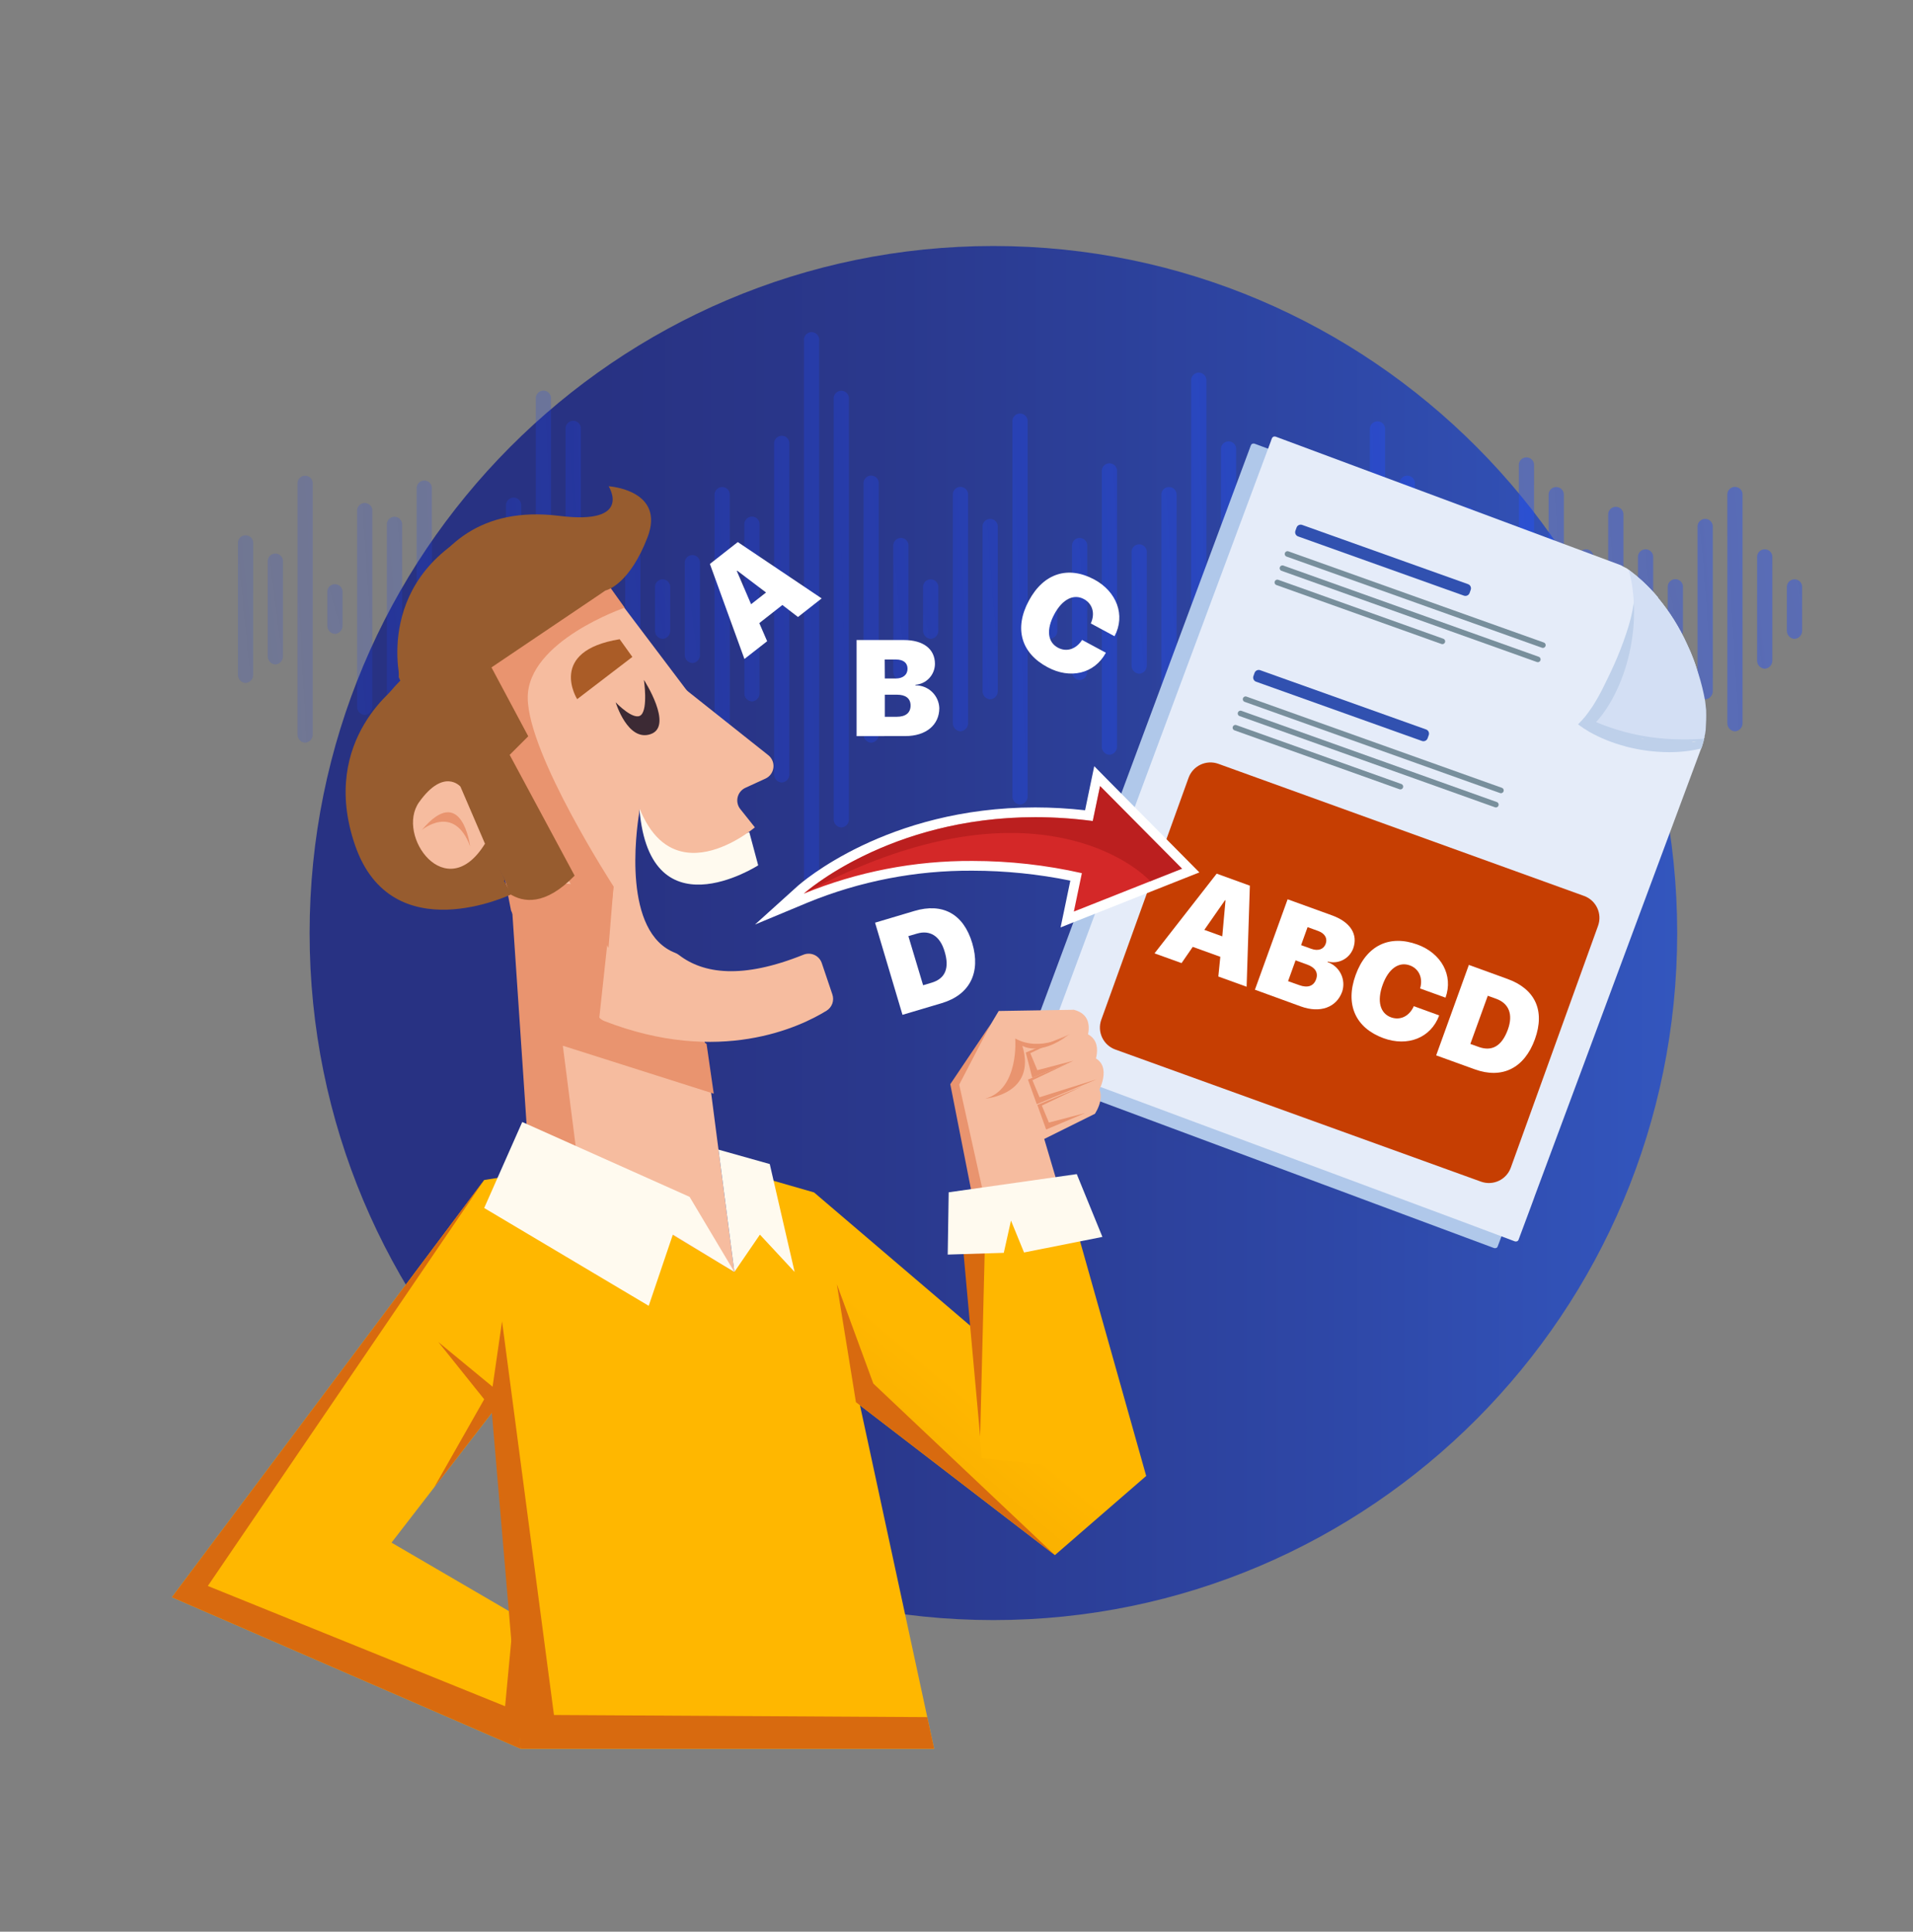 <svg width="203" height="205" viewBox="0 0 203 205" fill="none" xmlns="http://www.w3.org/2000/svg">
<rect x="0" y="0" width="203" height="205" fill="#808080" stroke="none"/>
<path d="M105.415 171.929C145.489 171.929 177.976 139.285 177.976 99.018C177.976 58.75 145.489 26.107 105.415 26.107C65.341 26.107 32.855 58.75 32.855 99.018C32.855 139.285 65.341 171.929 105.415 171.929Z" fill="url(#paint0_linear)"/>
<path d="M22.895 66.443C22.669 66.429 22.457 66.327 22.306 66.158C22.155 65.988 22.077 65.766 22.089 65.539V63.726C22.076 63.612 22.087 63.497 22.122 63.388C22.157 63.278 22.214 63.178 22.29 63.092C22.367 63.007 22.46 62.938 22.565 62.892C22.669 62.845 22.782 62.821 22.897 62.821C23.011 62.821 23.124 62.845 23.229 62.892C23.333 62.938 23.427 63.007 23.503 63.092C23.579 63.178 23.637 63.278 23.672 63.388C23.706 63.497 23.718 63.612 23.705 63.726V65.539C23.717 65.767 23.638 65.989 23.487 66.159C23.335 66.328 23.122 66.43 22.895 66.443Z" fill="url(#paint1_linear)"/>
<path d="M26.057 72.48C25.83 72.466 25.617 72.364 25.466 72.194C25.314 72.024 25.236 71.801 25.248 71.573V57.692C25.237 57.58 25.251 57.466 25.287 57.359C25.323 57.251 25.381 57.153 25.457 57.069C25.533 56.986 25.626 56.919 25.729 56.873C25.832 56.827 25.944 56.804 26.057 56.804C26.171 56.804 26.282 56.827 26.386 56.873C26.489 56.919 26.582 56.986 26.658 57.069C26.734 57.153 26.792 57.251 26.828 57.359C26.864 57.466 26.877 57.58 26.867 57.692V71.573C26.879 71.801 26.801 72.024 26.649 72.194C26.497 72.364 26.285 72.466 26.057 72.48Z" fill="url(#paint2_linear)"/>
<path d="M29.216 70.518C28.99 70.504 28.778 70.401 28.627 70.231C28.476 70.061 28.398 69.838 28.41 69.611V59.647C28.397 59.533 28.409 59.418 28.443 59.309C28.478 59.2 28.535 59.099 28.612 59.014C28.688 58.928 28.781 58.86 28.886 58.813C28.99 58.766 29.104 58.742 29.218 58.742C29.332 58.742 29.446 58.766 29.55 58.813C29.655 58.86 29.748 58.928 29.824 59.014C29.901 59.099 29.958 59.2 29.993 59.309C30.027 59.418 30.039 59.533 30.026 59.647V69.611C30.038 69.839 29.96 70.062 29.808 70.232C29.656 70.402 29.444 70.505 29.216 70.518Z" fill="url(#paint3_linear)"/>
<path d="M32.382 78.82C32.156 78.807 31.944 78.705 31.792 78.537C31.64 78.369 31.56 78.147 31.569 77.921V51.372C31.559 51.26 31.572 51.146 31.608 51.039C31.644 50.931 31.702 50.833 31.778 50.749C31.854 50.666 31.947 50.599 32.051 50.553C32.154 50.508 32.266 50.484 32.379 50.484C32.492 50.484 32.604 50.508 32.707 50.553C32.811 50.599 32.904 50.666 32.98 50.749C33.056 50.833 33.114 50.931 33.15 51.039C33.186 51.146 33.199 51.26 33.188 51.372V77.921C33.199 78.146 33.12 78.367 32.969 78.536C32.819 78.704 32.608 78.806 32.382 78.82Z" fill="url(#paint4_linear)"/>
<path d="M35.541 67.274C35.314 67.26 35.102 67.157 34.95 66.988C34.798 66.818 34.72 66.594 34.732 66.367V62.898C34.719 62.785 34.73 62.669 34.765 62.56C34.8 62.451 34.857 62.35 34.933 62.265C35.01 62.179 35.103 62.111 35.208 62.064C35.312 62.017 35.425 61.993 35.54 61.993C35.654 61.993 35.767 62.017 35.872 62.064C35.977 62.111 36.07 62.179 36.146 62.265C36.222 62.35 36.28 62.451 36.315 62.56C36.349 62.669 36.361 62.785 36.348 62.898V66.367C36.36 66.594 36.282 66.817 36.131 66.986C35.98 67.156 35.768 67.26 35.541 67.274Z" fill="url(#paint5_linear)"/>
<path d="M38.7 75.876C38.474 75.862 38.262 75.758 38.111 75.589C37.96 75.419 37.882 75.196 37.894 74.969V54.282C37.881 54.169 37.893 54.053 37.927 53.944C37.962 53.835 38.02 53.734 38.096 53.649C38.172 53.563 38.266 53.495 38.37 53.448C38.474 53.401 38.588 53.377 38.702 53.377C38.817 53.377 38.93 53.401 39.034 53.448C39.139 53.495 39.232 53.563 39.309 53.649C39.385 53.734 39.442 53.835 39.477 53.944C39.512 54.053 39.523 54.169 39.51 54.282V74.969C39.522 75.197 39.444 75.42 39.292 75.59C39.141 75.76 38.928 75.863 38.7 75.876Z" fill="url(#paint6_linear)"/>
<path d="M41.863 74.442C41.636 74.429 41.423 74.327 41.271 74.158C41.119 73.988 41.041 73.766 41.053 73.538V55.727C41.043 55.614 41.056 55.501 41.092 55.393C41.128 55.286 41.186 55.187 41.262 55.104C41.338 55.02 41.431 54.953 41.535 54.908C41.638 54.862 41.75 54.838 41.863 54.838C41.976 54.838 42.088 54.862 42.191 54.908C42.295 54.953 42.387 55.02 42.464 55.104C42.54 55.187 42.598 55.286 42.634 55.393C42.67 55.501 42.683 55.614 42.672 55.727V73.538C42.684 73.765 42.605 73.987 42.453 74.157C42.302 74.326 42.09 74.428 41.863 74.442Z" fill="url(#paint7_linear)"/>
<path d="M45.022 78.265C44.795 78.251 44.583 78.148 44.432 77.978C44.281 77.808 44.204 77.586 44.216 77.359V51.897C44.203 51.783 44.214 51.667 44.249 51.558C44.284 51.449 44.341 51.348 44.417 51.263C44.494 51.177 44.587 51.109 44.691 51.062C44.796 51.015 44.909 50.991 45.024 50.991C45.138 50.991 45.251 51.015 45.356 51.062C45.46 51.109 45.554 51.177 45.63 51.263C45.706 51.348 45.764 51.449 45.798 51.558C45.833 51.667 45.844 51.783 45.831 51.897V77.369C45.841 77.595 45.761 77.815 45.61 77.983C45.459 78.15 45.247 78.252 45.022 78.265Z" fill="url(#paint8_linear)"/>
<path d="M48.184 71.349C47.957 71.336 47.744 71.233 47.593 71.063C47.441 70.893 47.363 70.67 47.375 70.442V58.823C47.364 58.71 47.378 58.597 47.413 58.489C47.45 58.382 47.507 58.284 47.584 58.2C47.66 58.116 47.753 58.05 47.856 58.004C47.959 57.958 48.071 57.935 48.184 57.935C48.297 57.935 48.409 57.958 48.513 58.004C48.616 58.05 48.709 58.116 48.785 58.2C48.861 58.284 48.919 58.382 48.955 58.489C48.991 58.597 49.004 58.71 48.994 58.823V70.442C49.006 70.67 48.928 70.893 48.776 71.063C48.624 71.233 48.412 71.336 48.184 71.349Z" fill="url(#paint9_linear)"/>
<path d="M51.33 67.801C51.104 67.784 50.894 67.679 50.745 67.508C50.597 67.337 50.522 67.114 50.537 66.888V62.367C50.524 62.254 50.535 62.138 50.57 62.029C50.605 61.92 50.662 61.819 50.739 61.734C50.815 61.648 50.908 61.58 51.013 61.533C51.117 61.486 51.23 61.462 51.345 61.462C51.459 61.462 51.573 61.486 51.677 61.533C51.782 61.58 51.875 61.648 51.951 61.734C52.028 61.819 52.085 61.92 52.12 62.029C52.154 62.138 52.166 62.254 52.153 62.367V66.888C52.16 67.002 52.145 67.117 52.107 67.225C52.069 67.333 52.011 67.433 51.934 67.518C51.857 67.603 51.764 67.672 51.66 67.721C51.556 67.769 51.444 67.797 51.33 67.801Z" fill="url(#paint10_linear)"/>
<path d="M54.506 76.479C54.279 76.466 54.066 76.363 53.914 76.193C53.762 76.023 53.684 75.8 53.696 75.573V53.693C53.686 53.58 53.699 53.466 53.735 53.359C53.771 53.252 53.829 53.153 53.905 53.07C53.981 52.986 54.074 52.919 54.178 52.873C54.281 52.828 54.393 52.804 54.506 52.804C54.619 52.804 54.731 52.828 54.834 52.873C54.938 52.919 55.03 52.986 55.107 53.07C55.183 53.153 55.241 53.252 55.277 53.359C55.313 53.466 55.326 53.58 55.315 53.693V75.573C55.328 75.8 55.249 76.023 55.098 76.193C54.946 76.363 54.733 76.466 54.506 76.479Z" fill="url(#paint11_linear)"/>
<path d="M57.668 87.816C57.441 87.802 57.228 87.7 57.077 87.53C56.925 87.36 56.846 87.136 56.859 86.909V42.356C56.846 42.242 56.857 42.127 56.892 42.018C56.926 41.909 56.984 41.808 57.06 41.723C57.136 41.637 57.23 41.569 57.334 41.522C57.439 41.475 57.552 41.451 57.666 41.451C57.781 41.451 57.894 41.475 57.999 41.522C58.103 41.569 58.197 41.637 58.273 41.723C58.349 41.808 58.407 41.909 58.441 42.018C58.476 42.127 58.487 42.242 58.474 42.356V86.909C58.487 87.136 58.409 87.359 58.258 87.528C58.107 87.698 57.895 87.802 57.668 87.816Z" fill="url(#paint12_linear)"/>
<path d="M60.827 84.63C60.6 84.616 60.388 84.513 60.236 84.343C60.085 84.173 60.006 83.951 60.018 83.723V45.542C60.007 45.429 60.02 45.316 60.056 45.209C60.092 45.101 60.15 45.003 60.226 44.919C60.303 44.835 60.395 44.769 60.499 44.723C60.602 44.677 60.714 44.654 60.827 44.654C60.94 44.654 61.052 44.677 61.156 44.723C61.259 44.769 61.352 44.835 61.428 44.919C61.504 45.003 61.562 45.101 61.598 45.209C61.634 45.316 61.647 45.429 61.637 45.542V83.723C61.649 83.951 61.571 84.174 61.419 84.344C61.267 84.514 61.054 84.617 60.827 84.63Z" fill="url(#paint13_linear)"/>
<path d="M63.99 73.99C63.764 73.977 63.553 73.875 63.402 73.708C63.25 73.54 63.171 73.319 63.18 73.094V56.199C63.167 56.086 63.179 55.97 63.213 55.861C63.248 55.752 63.305 55.651 63.382 55.566C63.458 55.48 63.551 55.412 63.656 55.365C63.76 55.318 63.874 55.294 63.988 55.294C64.103 55.294 64.216 55.318 64.32 55.365C64.425 55.412 64.518 55.48 64.594 55.566C64.671 55.651 64.728 55.752 64.763 55.861C64.797 55.97 64.809 56.086 64.796 56.199V73.094C64.805 73.319 64.726 73.539 64.576 73.706C64.425 73.874 64.215 73.976 63.99 73.99Z" fill="url(#paint14_linear)"/>
<path d="M67.149 70.97C66.922 70.956 66.71 70.854 66.559 70.684C66.408 70.515 66.33 70.293 66.343 70.066V59.199C66.33 59.085 66.341 58.97 66.376 58.861C66.41 58.751 66.468 58.651 66.544 58.565C66.62 58.48 66.714 58.411 66.818 58.365C66.923 58.318 67.036 58.294 67.15 58.294C67.265 58.294 67.378 58.318 67.483 58.365C67.587 58.411 67.68 58.48 67.757 58.565C67.833 58.651 67.89 58.751 67.925 58.861C67.96 58.97 67.971 59.085 67.958 59.199V70.066C67.971 70.294 67.892 70.516 67.74 70.686C67.588 70.855 67.376 70.957 67.149 70.97Z" fill="url(#paint15_linear)"/>
<path d="M70.311 67.801C70.084 67.789 69.871 67.687 69.72 67.517C69.568 67.348 69.49 67.125 69.502 66.898V62.367C69.491 62.255 69.504 62.141 69.54 62.034C69.576 61.927 69.634 61.828 69.711 61.744C69.787 61.661 69.879 61.594 69.983 61.548C70.086 61.503 70.198 61.479 70.311 61.479C70.424 61.479 70.536 61.503 70.64 61.548C70.743 61.594 70.836 61.661 70.912 61.744C70.988 61.828 71.046 61.927 71.082 62.034C71.118 62.141 71.131 62.255 71.121 62.367V66.888C71.128 67.001 71.112 67.114 71.076 67.222C71.039 67.329 70.981 67.428 70.906 67.513C70.83 67.597 70.739 67.667 70.637 67.716C70.535 67.766 70.424 67.795 70.311 67.801Z" fill="url(#paint16_linear)"/>
<path d="M73.47 70.366C73.244 70.353 73.032 70.251 72.881 70.081C72.73 69.912 72.652 69.69 72.664 69.463V59.809C72.651 59.695 72.662 59.58 72.697 59.471C72.732 59.362 72.789 59.261 72.866 59.176C72.942 59.09 73.035 59.022 73.14 58.975C73.244 58.928 73.358 58.904 73.472 58.904C73.586 58.904 73.7 58.928 73.804 58.975C73.909 59.022 74.002 59.09 74.078 59.176C74.155 59.261 74.212 59.362 74.247 59.471C74.281 59.58 74.293 59.695 74.28 59.809V69.463C74.292 69.69 74.214 69.913 74.062 70.082C73.91 70.252 73.697 70.354 73.47 70.366Z" fill="url(#paint17_linear)"/>
<path d="M76.633 77.61C76.406 77.598 76.193 77.496 76.041 77.326C75.889 77.157 75.811 76.934 75.823 76.707V52.572C75.813 52.459 75.826 52.346 75.862 52.239C75.898 52.131 75.956 52.033 76.032 51.949C76.108 51.865 76.201 51.799 76.305 51.753C76.408 51.707 76.52 51.684 76.633 51.684C76.746 51.684 76.858 51.707 76.961 51.753C77.065 51.799 77.157 51.865 77.234 51.949C77.31 52.033 77.368 52.131 77.404 52.239C77.44 52.346 77.453 52.459 77.442 52.572V76.707C77.455 76.934 77.376 77.157 77.224 77.326C77.073 77.496 76.86 77.598 76.633 77.61Z" fill="url(#paint18_linear)"/>
<path d="M79.795 74.442C79.568 74.429 79.355 74.327 79.204 74.158C79.052 73.988 78.973 73.766 78.986 73.538V55.727C78.973 55.613 78.984 55.498 79.019 55.389C79.053 55.279 79.111 55.179 79.187 55.093C79.263 55.008 79.357 54.94 79.461 54.893C79.566 54.846 79.679 54.822 79.793 54.822C79.908 54.822 80.021 54.846 80.126 54.893C80.23 54.94 80.324 55.008 80.4 55.093C80.476 55.179 80.534 55.279 80.568 55.389C80.603 55.498 80.614 55.613 80.601 55.727V73.538C80.614 73.765 80.536 73.987 80.385 74.156C80.234 74.326 80.022 74.428 79.795 74.442Z" fill="url(#paint19_linear)"/>
<path d="M82.954 83.044C82.727 83.031 82.514 82.928 82.362 82.758C82.211 82.588 82.132 82.365 82.145 82.137V47.128C82.134 47.016 82.147 46.902 82.183 46.794C82.219 46.687 82.277 46.589 82.353 46.505C82.43 46.421 82.522 46.355 82.626 46.309C82.729 46.263 82.841 46.24 82.954 46.24C83.067 46.24 83.179 46.263 83.282 46.309C83.386 46.355 83.479 46.421 83.555 46.505C83.631 46.589 83.689 46.687 83.725 46.794C83.761 46.902 83.774 47.016 83.764 47.128V82.137C83.776 82.365 83.698 82.588 83.546 82.758C83.394 82.928 83.181 83.031 82.954 83.044Z" fill="url(#paint20_linear)"/>
<path d="M86.123 94.022C85.896 94.009 85.684 93.907 85.532 93.738C85.38 93.568 85.302 93.346 85.314 93.118V36.15C85.301 36.036 85.312 35.921 85.347 35.812C85.382 35.703 85.439 35.602 85.515 35.517C85.591 35.431 85.685 35.363 85.789 35.316C85.894 35.269 86.007 35.245 86.122 35.245C86.236 35.245 86.349 35.269 86.454 35.316C86.558 35.363 86.652 35.431 86.728 35.517C86.804 35.602 86.862 35.703 86.896 35.812C86.931 35.921 86.942 36.036 86.929 36.15V93.118C86.942 93.345 86.864 93.567 86.713 93.737C86.562 93.906 86.35 94.008 86.123 94.022Z" fill="url(#paint21_linear)"/>
<path d="M89.276 87.816C89.049 87.802 88.836 87.698 88.685 87.529C88.533 87.359 88.455 87.136 88.466 86.909V42.356C88.456 42.244 88.469 42.13 88.505 42.023C88.541 41.915 88.599 41.817 88.675 41.733C88.751 41.65 88.844 41.583 88.947 41.537C89.051 41.491 89.163 41.468 89.276 41.468C89.389 41.468 89.501 41.491 89.604 41.537C89.707 41.583 89.8 41.65 89.876 41.733C89.953 41.817 90.01 41.915 90.046 42.023C90.082 42.13 90.096 42.244 90.085 42.356V86.909C90.097 87.136 90.019 87.36 89.867 87.529C89.716 87.7 89.503 87.802 89.276 87.816Z" fill="url(#paint22_linear)"/>
<path d="M92.438 78.82C92.213 78.805 92.003 78.703 91.853 78.534C91.703 78.366 91.625 78.146 91.635 77.921V51.372C91.623 51.258 91.634 51.143 91.669 51.034C91.703 50.925 91.761 50.824 91.837 50.739C91.913 50.653 92.007 50.585 92.111 50.538C92.216 50.491 92.329 50.467 92.443 50.467C92.558 50.467 92.671 50.491 92.776 50.538C92.88 50.585 92.974 50.653 93.05 50.739C93.126 50.824 93.183 50.925 93.218 51.034C93.253 51.143 93.264 51.258 93.251 51.372V77.921C93.261 78.147 93.182 78.369 93.03 78.538C92.877 78.706 92.665 78.808 92.438 78.82Z" fill="url(#paint23_linear)"/>
<path d="M95.597 72.18C95.37 72.166 95.158 72.062 95.007 71.893C94.856 71.723 94.779 71.5 94.791 71.273V57.992C94.778 57.878 94.789 57.763 94.824 57.654C94.859 57.545 94.916 57.444 94.992 57.359C95.069 57.273 95.162 57.205 95.266 57.158C95.371 57.111 95.484 57.087 95.599 57.087C95.713 57.087 95.826 57.111 95.931 57.158C96.035 57.205 96.129 57.273 96.205 57.359C96.281 57.444 96.339 57.545 96.373 57.654C96.408 57.763 96.419 57.878 96.406 57.992V71.273C96.419 71.501 96.34 71.724 96.189 71.894C96.037 72.064 95.824 72.167 95.597 72.18Z" fill="url(#paint24_linear)"/>
<path d="M98.76 67.801C98.532 67.789 98.32 67.687 98.168 67.517C98.016 67.348 97.938 67.125 97.95 66.898V62.367C97.94 62.255 97.953 62.141 97.989 62.034C98.025 61.927 98.083 61.828 98.159 61.744C98.235 61.661 98.328 61.594 98.431 61.548C98.535 61.503 98.647 61.479 98.76 61.479C98.873 61.479 98.984 61.503 99.088 61.548C99.191 61.594 99.284 61.661 99.36 61.744C99.436 61.828 99.494 61.927 99.53 62.034C99.566 62.141 99.579 62.255 99.569 62.367V66.888C99.576 67.001 99.561 67.114 99.524 67.222C99.487 67.329 99.429 67.428 99.354 67.513C99.279 67.597 99.187 67.667 99.085 67.716C98.983 67.766 98.873 67.795 98.76 67.801Z" fill="url(#paint25_linear)"/>
<path d="M101.919 77.61C101.692 77.597 101.48 77.494 101.329 77.325C101.178 77.156 101.1 76.934 101.113 76.707V52.572C101.1 52.458 101.111 52.343 101.146 52.234C101.18 52.125 101.238 52.024 101.314 51.939C101.39 51.853 101.484 51.785 101.588 51.738C101.693 51.691 101.806 51.667 101.92 51.667C102.035 51.667 102.148 51.691 102.253 51.738C102.357 51.785 102.451 51.853 102.527 51.939C102.603 52.024 102.66 52.125 102.695 52.234C102.73 52.343 102.741 52.458 102.728 52.572V76.707C102.74 76.934 102.662 77.157 102.51 77.326C102.358 77.496 102.146 77.598 101.919 77.61Z" fill="url(#paint26_linear)"/>
<path d="M105.071 74.218C104.844 74.203 104.631 74.1 104.48 73.93C104.328 73.761 104.25 73.538 104.261 73.311V55.955C104.251 55.842 104.264 55.728 104.3 55.621C104.336 55.514 104.394 55.415 104.47 55.331C104.546 55.248 104.639 55.181 104.742 55.135C104.846 55.09 104.958 55.066 105.071 55.066C105.184 55.066 105.295 55.09 105.399 55.135C105.502 55.181 105.595 55.248 105.671 55.331C105.748 55.415 105.805 55.514 105.841 55.621C105.877 55.728 105.891 55.842 105.88 55.955V73.311C105.892 73.538 105.814 73.761 105.662 73.931C105.511 74.101 105.298 74.204 105.071 74.218Z" fill="url(#paint27_linear)"/>
<path d="M108.243 85.385C108.016 85.372 107.803 85.269 107.652 85.099C107.5 84.929 107.422 84.706 107.434 84.478V44.787C107.421 44.673 107.432 44.558 107.467 44.449C107.502 44.34 107.559 44.239 107.635 44.154C107.712 44.068 107.805 44 107.91 43.953C108.014 43.906 108.127 43.882 108.242 43.882C108.356 43.882 108.469 43.906 108.574 43.953C108.678 44 108.772 44.068 108.848 44.154C108.924 44.239 108.982 44.34 109.016 44.449C109.051 44.558 109.062 44.673 109.05 44.787V84.471C109.064 84.7 108.987 84.924 108.836 85.095C108.684 85.267 108.471 85.371 108.243 85.385Z" fill="url(#paint28_linear)"/>
<path d="M111.403 67.801C111.288 67.796 111.176 67.769 111.073 67.72C110.97 67.671 110.877 67.602 110.801 67.517C110.724 67.432 110.666 67.332 110.628 67.224C110.591 67.116 110.575 67.002 110.583 66.888V62.367C110.57 62.254 110.581 62.138 110.616 62.029C110.651 61.92 110.708 61.819 110.784 61.734C110.861 61.648 110.954 61.58 111.058 61.533C111.163 61.486 111.276 61.462 111.391 61.462C111.505 61.462 111.618 61.486 111.723 61.533C111.827 61.58 111.921 61.648 111.997 61.734C112.073 61.819 112.131 61.92 112.165 62.029C112.2 62.138 112.211 62.254 112.198 62.367V66.888C112.214 67.114 112.138 67.338 111.989 67.509C111.84 67.68 111.629 67.785 111.403 67.801Z" fill="url(#paint29_linear)"/>
<path d="M114.565 72.18C114.337 72.167 114.125 72.064 113.973 71.894C113.821 71.724 113.743 71.501 113.755 71.273V57.992C113.742 57.878 113.754 57.763 113.788 57.654C113.823 57.545 113.88 57.444 113.957 57.359C114.033 57.273 114.126 57.205 114.231 57.158C114.335 57.111 114.449 57.087 114.563 57.087C114.677 57.087 114.791 57.111 114.895 57.158C115 57.205 115.093 57.273 115.169 57.359C115.246 57.444 115.303 57.545 115.338 57.654C115.372 57.763 115.384 57.878 115.371 57.992V71.273C115.383 71.5 115.305 71.723 115.154 71.893C115.003 72.062 114.791 72.166 114.565 72.18Z" fill="url(#paint30_linear)"/>
<path d="M117.724 80.103C117.497 80.089 117.285 79.986 117.134 79.816C116.983 79.646 116.906 79.423 116.918 79.196V50.069C116.905 49.955 116.916 49.84 116.951 49.731C116.986 49.622 117.043 49.521 117.119 49.435C117.195 49.35 117.289 49.282 117.393 49.235C117.498 49.188 117.611 49.164 117.726 49.164C117.84 49.164 117.953 49.188 118.058 49.235C118.162 49.282 118.256 49.35 118.332 49.435C118.408 49.521 118.466 49.622 118.5 49.731C118.535 49.84 118.546 49.955 118.533 50.069V79.196C118.546 79.424 118.467 79.647 118.316 79.817C118.164 79.987 117.951 80.09 117.724 80.103Z" fill="url(#paint31_linear)"/>
<path d="M120.887 71.501C120.659 71.487 120.446 71.385 120.295 71.215C120.143 71.045 120.065 70.822 120.077 70.594V58.671C120.064 58.557 120.075 58.442 120.11 58.333C120.145 58.224 120.202 58.123 120.278 58.038C120.355 57.952 120.448 57.884 120.553 57.837C120.657 57.79 120.77 57.766 120.885 57.766C120.999 57.766 121.112 57.79 121.217 57.837C121.321 57.884 121.415 57.952 121.491 58.038C121.567 58.123 121.625 58.224 121.66 58.333C121.694 58.442 121.706 58.557 121.693 58.671V70.594C121.705 70.821 121.627 71.043 121.476 71.213C121.325 71.383 121.113 71.487 120.887 71.501Z" fill="url(#paint32_linear)"/>
<path d="M124.045 77.61C123.819 77.597 123.607 77.495 123.455 77.325C123.303 77.156 123.225 76.934 123.236 76.707V52.572C123.225 52.459 123.239 52.346 123.275 52.239C123.311 52.131 123.369 52.033 123.445 51.949C123.521 51.865 123.614 51.799 123.717 51.753C123.821 51.707 123.932 51.684 124.045 51.684C124.158 51.684 124.27 51.707 124.374 51.753C124.477 51.799 124.57 51.865 124.646 51.949C124.722 52.033 124.78 52.131 124.816 52.239C124.852 52.346 124.865 52.459 124.855 52.572V76.707C124.867 76.934 124.789 77.157 124.637 77.326C124.485 77.496 124.272 77.598 124.045 77.61Z" fill="url(#paint33_linear)"/>
<path d="M127.208 89.74C126.981 89.725 126.769 89.622 126.617 89.453C126.466 89.283 126.387 89.06 126.398 88.833V40.432C126.388 40.32 126.401 40.206 126.437 40.099C126.473 39.992 126.531 39.893 126.607 39.809C126.683 39.726 126.776 39.659 126.88 39.613C126.983 39.568 127.095 39.544 127.208 39.544C127.321 39.544 127.433 39.568 127.536 39.613C127.64 39.659 127.733 39.726 127.809 39.809C127.885 39.893 127.943 39.992 127.979 40.099C128.015 40.206 128.028 40.32 128.018 40.432V88.833C128.03 89.06 127.952 89.284 127.8 89.453C127.648 89.623 127.435 89.726 127.208 89.74Z" fill="url(#paint34_linear)"/>
<path d="M130.37 82.441C130.143 82.427 129.93 82.324 129.779 82.154C129.627 81.984 129.549 81.761 129.561 81.534V47.745C129.548 47.631 129.559 47.516 129.594 47.407C129.629 47.298 129.686 47.197 129.762 47.112C129.839 47.026 129.932 46.958 130.036 46.911C130.141 46.864 130.254 46.84 130.369 46.84C130.483 46.84 130.596 46.864 130.701 46.911C130.805 46.958 130.899 47.026 130.975 47.112C131.051 47.197 131.109 47.298 131.143 47.407C131.178 47.516 131.189 47.631 131.177 47.745V81.534C131.189 81.761 131.111 81.983 130.96 82.153C130.809 82.323 130.597 82.426 130.37 82.441Z" fill="url(#paint35_linear)"/>
<path d="M133.529 72.883C133.302 72.869 133.09 72.766 132.939 72.596C132.787 72.426 132.708 72.204 132.72 71.977V57.289C132.709 57.176 132.723 57.062 132.759 56.955C132.794 56.848 132.852 56.749 132.929 56.666C133.005 56.582 133.098 56.515 133.201 56.47C133.304 56.424 133.416 56.4 133.529 56.4C133.642 56.4 133.754 56.424 133.858 56.47C133.961 56.515 134.054 56.582 134.13 56.666C134.206 56.749 134.264 56.848 134.3 56.955C134.336 57.062 134.349 57.176 134.339 57.289V71.977C134.351 72.204 134.273 72.427 134.121 72.597C133.969 72.767 133.757 72.87 133.529 72.883Z" fill="url(#paint36_linear)"/>
<path d="M136.692 77.61C136.465 77.598 136.252 77.496 136.1 77.326C135.948 77.157 135.87 76.934 135.882 76.707V52.572C135.869 52.458 135.881 52.343 135.915 52.234C135.95 52.125 136.007 52.024 136.084 51.939C136.16 51.853 136.253 51.785 136.358 51.738C136.462 51.691 136.575 51.667 136.69 51.667C136.804 51.667 136.918 51.691 137.022 51.738C137.127 51.785 137.22 51.853 137.296 51.939C137.373 52.024 137.43 52.125 137.465 52.234C137.499 52.343 137.511 52.458 137.498 52.572V76.707C137.51 76.934 137.432 77.156 137.281 77.325C137.13 77.494 136.918 77.597 136.692 77.61Z" fill="url(#paint37_linear)"/>
<path d="M139.865 69.563C139.637 69.55 139.424 69.447 139.273 69.277C139.121 69.107 139.043 68.884 139.055 68.656V60.609C139.045 60.496 139.058 60.383 139.094 60.276C139.13 60.168 139.188 60.07 139.264 59.986C139.34 59.902 139.433 59.836 139.536 59.79C139.64 59.744 139.751 59.721 139.865 59.721C139.978 59.721 140.089 59.744 140.193 59.79C140.296 59.836 140.389 59.902 140.465 59.986C140.541 60.07 140.599 60.168 140.635 60.276C140.671 60.383 140.684 60.496 140.674 60.609V68.656C140.686 68.884 140.608 69.107 140.456 69.277C140.305 69.447 140.092 69.55 139.865 69.563Z" fill="url(#paint38_linear)"/>
<path d="M143.01 72.883C142.783 72.869 142.571 72.766 142.42 72.596C142.269 72.426 142.191 72.204 142.204 71.977V57.289C142.191 57.175 142.202 57.06 142.237 56.95C142.271 56.841 142.329 56.741 142.405 56.655C142.481 56.57 142.575 56.501 142.679 56.455C142.784 56.408 142.897 56.383 143.011 56.383C143.126 56.383 143.239 56.408 143.344 56.455C143.448 56.501 143.542 56.57 143.618 56.655C143.694 56.741 143.752 56.841 143.786 56.95C143.821 57.06 143.832 57.175 143.819 57.289V71.977C143.832 72.204 143.753 72.427 143.602 72.597C143.45 72.767 143.237 72.87 143.01 72.883Z" fill="url(#paint39_linear)"/>
<path d="M146.176 84.554C145.948 84.541 145.735 84.438 145.584 84.268C145.432 84.098 145.354 83.875 145.366 83.647V45.618C145.353 45.504 145.364 45.389 145.399 45.28C145.434 45.17 145.491 45.07 145.567 44.984C145.644 44.899 145.737 44.831 145.842 44.784C145.946 44.737 146.059 44.713 146.174 44.713C146.288 44.713 146.402 44.737 146.506 44.784C146.611 44.831 146.704 44.899 146.78 44.984C146.856 45.07 146.914 45.17 146.949 45.28C146.983 45.389 146.995 45.504 146.982 45.618V83.647C146.994 83.874 146.916 84.097 146.765 84.267C146.614 84.437 146.402 84.54 146.176 84.554Z" fill="url(#paint40_linear)"/>
<path d="M149.335 78.82C149.107 78.807 148.895 78.704 148.743 78.534C148.591 78.364 148.513 78.141 148.525 77.914V51.365C148.515 51.253 148.528 51.139 148.564 51.032C148.6 50.925 148.658 50.826 148.734 50.742C148.81 50.659 148.903 50.592 149.006 50.546C149.11 50.501 149.222 50.477 149.335 50.477C149.448 50.477 149.56 50.501 149.663 50.546C149.767 50.592 149.859 50.659 149.935 50.742C150.012 50.826 150.07 50.925 150.106 51.032C150.141 51.139 150.155 51.253 150.144 51.365V77.914C150.157 78.141 150.078 78.364 149.927 78.534C149.775 78.704 149.562 78.807 149.335 78.82Z" fill="url(#paint41_linear)"/>
<path d="M152.494 70.97C152.268 70.956 152.056 70.854 151.905 70.684C151.753 70.515 151.676 70.293 151.688 70.066V59.199C151.675 59.085 151.686 58.97 151.721 58.861C151.756 58.751 151.813 58.651 151.889 58.565C151.966 58.48 152.059 58.411 152.163 58.365C152.268 58.318 152.381 58.294 152.496 58.294C152.61 58.294 152.723 58.318 152.828 58.365C152.932 58.411 153.026 58.48 153.102 58.565C153.178 58.651 153.236 58.751 153.27 58.861C153.305 58.97 153.316 59.085 153.303 59.199V70.066C153.316 70.294 153.237 70.516 153.085 70.686C152.934 70.855 152.721 70.957 152.494 70.97Z" fill="url(#paint42_linear)"/>
<path d="M155.656 75.507C155.429 75.494 155.216 75.391 155.064 75.221C154.913 75.051 154.834 74.828 154.846 74.6V54.672C154.836 54.559 154.849 54.446 154.885 54.338C154.921 54.231 154.979 54.133 155.055 54.049C155.131 53.965 155.224 53.898 155.328 53.853C155.431 53.807 155.543 53.783 155.656 53.783C155.769 53.783 155.881 53.807 155.984 53.853C156.088 53.898 156.181 53.965 156.257 54.049C156.333 54.133 156.391 54.231 156.427 54.338C156.463 54.446 156.476 54.559 156.466 54.672V74.593C156.473 74.707 156.457 74.82 156.42 74.927C156.383 75.035 156.326 75.134 156.25 75.219C156.175 75.303 156.084 75.373 155.982 75.422C155.88 75.472 155.769 75.501 155.656 75.507Z" fill="url(#paint43_linear)"/>
<path d="M158.812 67.801C158.585 67.788 158.373 67.685 158.222 67.516C158.071 67.347 157.993 67.124 158.006 66.898V62.367C157.993 62.254 158.004 62.138 158.039 62.029C158.073 61.92 158.131 61.819 158.207 61.734C158.283 61.648 158.377 61.58 158.481 61.533C158.586 61.486 158.699 61.462 158.813 61.462C158.928 61.462 159.041 61.486 159.146 61.533C159.25 61.58 159.344 61.648 159.42 61.734C159.496 61.819 159.554 61.92 159.588 62.029C159.623 62.138 159.634 62.254 159.621 62.367V66.888C159.629 67.001 159.614 67.115 159.577 67.222C159.54 67.329 159.482 67.429 159.407 67.514C159.332 67.599 159.24 67.668 159.138 67.717C159.036 67.766 158.925 67.795 158.812 67.801Z" fill="url(#paint44_linear)"/>
<path d="M161.978 80.731C161.751 80.717 161.54 80.615 161.388 80.445C161.237 80.276 161.159 80.054 161.172 79.827V49.442C161.159 49.328 161.17 49.212 161.205 49.103C161.24 48.994 161.297 48.894 161.373 48.808C161.449 48.723 161.543 48.654 161.647 48.607C161.752 48.561 161.865 48.536 161.98 48.536C162.094 48.536 162.207 48.561 162.312 48.607C162.416 48.654 162.51 48.723 162.586 48.808C162.662 48.894 162.72 48.994 162.754 49.103C162.789 49.212 162.8 49.328 162.787 49.442V79.827C162.8 80.054 162.721 80.277 162.569 80.447C162.418 80.616 162.205 80.718 161.978 80.731Z" fill="url(#paint45_linear)"/>
<path d="M165.14 77.61C164.913 77.598 164.7 77.496 164.549 77.326C164.397 77.157 164.318 76.934 164.331 76.707V52.572C164.32 52.459 164.333 52.346 164.369 52.239C164.405 52.131 164.463 52.033 164.539 51.949C164.616 51.865 164.708 51.799 164.812 51.753C164.915 51.707 165.027 51.684 165.14 51.684C165.253 51.684 165.365 51.707 165.468 51.753C165.572 51.799 165.665 51.865 165.741 51.949C165.817 52.033 165.875 52.131 165.911 52.239C165.947 52.346 165.96 52.459 165.95 52.572V76.707C165.961 76.934 165.882 77.156 165.731 77.325C165.579 77.495 165.367 77.597 165.14 77.61Z" fill="url(#paint46_linear)"/>
<path d="M168.299 70.97C168.073 70.956 167.861 70.854 167.71 70.684C167.559 70.515 167.481 70.293 167.493 70.066V59.199C167.48 59.085 167.491 58.97 167.526 58.861C167.561 58.751 167.618 58.651 167.694 58.565C167.771 58.48 167.864 58.411 167.969 58.365C168.073 58.318 168.186 58.294 168.301 58.294C168.415 58.294 168.528 58.318 168.633 58.365C168.737 58.411 168.831 58.48 168.907 58.565C168.983 58.651 169.041 58.751 169.076 58.861C169.11 58.97 169.122 59.085 169.109 59.199V70.066C169.121 70.294 169.042 70.516 168.891 70.686C168.739 70.855 168.526 70.957 168.299 70.97Z" fill="url(#paint47_linear)"/>
<path d="M171.462 75.507C171.234 75.494 171.022 75.391 170.87 75.221C170.718 75.051 170.64 74.828 170.652 74.6V54.672C170.642 54.559 170.655 54.446 170.691 54.338C170.727 54.231 170.785 54.133 170.861 54.049C170.937 53.965 171.03 53.898 171.133 53.853C171.237 53.807 171.349 53.783 171.462 53.783C171.575 53.783 171.687 53.807 171.79 53.853C171.893 53.898 171.986 53.965 172.062 54.049C172.139 54.133 172.197 54.231 172.232 54.338C172.268 54.446 172.282 54.559 172.271 54.672V74.593C172.284 74.822 172.207 75.046 172.055 75.218C171.903 75.389 171.69 75.493 171.462 75.507Z" fill="url(#paint48_linear)"/>
<path d="M174.621 70.97C174.394 70.956 174.182 70.854 174.031 70.684C173.88 70.515 173.802 70.293 173.814 70.066V59.199C173.802 59.085 173.813 58.97 173.848 58.861C173.882 58.751 173.94 58.651 174.016 58.565C174.092 58.48 174.186 58.411 174.29 58.365C174.395 58.318 174.508 58.294 174.622 58.294C174.737 58.294 174.85 58.318 174.955 58.365C175.059 58.411 175.152 58.48 175.229 58.565C175.305 58.651 175.362 58.751 175.397 58.861C175.432 58.97 175.443 59.085 175.43 59.199V70.066C175.442 70.294 175.364 70.516 175.212 70.686C175.06 70.855 174.848 70.957 174.621 70.97Z" fill="url(#paint49_linear)"/>
<path d="M177.783 67.801C177.556 67.789 177.343 67.687 177.191 67.517C177.04 67.348 176.961 67.125 176.973 66.898V62.367C176.961 62.254 176.972 62.138 177.007 62.029C177.041 61.92 177.099 61.819 177.175 61.734C177.251 61.648 177.345 61.58 177.449 61.533C177.554 61.486 177.667 61.462 177.781 61.462C177.896 61.462 178.009 61.486 178.113 61.533C178.218 61.58 178.311 61.648 178.388 61.734C178.464 61.819 178.521 61.92 178.556 62.029C178.591 62.138 178.602 62.254 178.589 62.367V66.888C178.597 67.001 178.582 67.114 178.545 67.221C178.508 67.329 178.451 67.427 178.376 67.512C178.301 67.597 178.21 67.667 178.108 67.716C178.007 67.766 177.896 67.795 177.783 67.801Z" fill="url(#paint50_linear)"/>
<path d="M180.946 74.218C180.718 74.204 180.505 74.101 180.354 73.931C180.202 73.761 180.124 73.538 180.136 73.311V55.955C180.126 55.842 180.139 55.728 180.175 55.621C180.211 55.514 180.269 55.415 180.345 55.331C180.421 55.248 180.514 55.181 180.617 55.135C180.721 55.09 180.832 55.066 180.946 55.066C181.059 55.066 181.17 55.09 181.274 55.135C181.377 55.181 181.47 55.248 181.546 55.331C181.622 55.415 181.68 55.514 181.716 55.621C181.752 55.728 181.766 55.842 181.755 55.955V73.311C181.766 73.538 181.688 73.761 181.536 73.93C181.385 74.1 181.173 74.203 180.946 74.218Z" fill="url(#paint51_linear)"/>
<path d="M184.104 77.61C183.878 77.597 183.666 77.494 183.515 77.325C183.364 77.156 183.286 76.934 183.298 76.707V52.572C183.285 52.458 183.297 52.343 183.331 52.234C183.366 52.125 183.424 52.024 183.5 51.939C183.576 51.853 183.67 51.785 183.774 51.738C183.879 51.691 183.992 51.667 184.106 51.667C184.221 51.667 184.334 51.691 184.438 51.738C184.543 51.785 184.636 51.853 184.713 51.939C184.789 52.024 184.846 52.125 184.881 52.234C184.916 52.343 184.927 52.458 184.914 52.572V76.707C184.926 76.934 184.848 77.157 184.696 77.326C184.544 77.496 184.331 77.598 184.104 77.61Z" fill="url(#paint52_linear)"/>
<path d="M187.267 70.97C187.04 70.957 186.827 70.855 186.676 70.686C186.524 70.516 186.445 70.294 186.458 70.066V59.199C186.445 59.085 186.456 58.97 186.491 58.861C186.525 58.751 186.583 58.651 186.659 58.565C186.735 58.48 186.829 58.411 186.933 58.365C187.038 58.318 187.151 58.294 187.265 58.294C187.38 58.294 187.493 58.318 187.598 58.365C187.702 58.411 187.796 58.48 187.872 58.565C187.948 58.651 188.005 58.751 188.04 58.861C188.075 58.97 188.086 59.085 188.073 59.199V70.066C188.085 70.293 188.008 70.515 187.856 70.684C187.705 70.854 187.494 70.956 187.267 70.97Z" fill="url(#paint53_linear)"/>
<path d="M190.426 67.801C190.199 67.788 189.987 67.686 189.836 67.516C189.684 67.347 189.605 67.125 189.616 66.898V62.367C189.606 62.255 189.619 62.141 189.655 62.034C189.691 61.927 189.749 61.828 189.825 61.744C189.901 61.661 189.994 61.594 190.098 61.548C190.201 61.503 190.313 61.479 190.426 61.479C190.539 61.479 190.651 61.503 190.754 61.548C190.858 61.594 190.951 61.661 191.027 61.744C191.103 61.828 191.161 61.927 191.197 62.034C191.233 62.141 191.246 62.255 191.236 62.367V66.888C191.243 67.001 191.228 67.115 191.191 67.222C191.154 67.329 191.097 67.429 191.021 67.514C190.946 67.599 190.855 67.668 190.753 67.717C190.65 67.766 190.539 67.795 190.426 67.801Z" fill="url(#paint54_linear)"/>
<g style="mix-blend-mode:multiply" opacity="0.05">
<g style="mix-blend-mode:multiply" opacity="0.05">
<path d="M173.06 65.205L173.088 65.236L173.06 65.205Z" fill="black"/>
</g>
<g style="mix-blend-mode:multiply" opacity="0.05">
<path d="M173.012 65.164C172.048 64.011 170.945 62.983 169.729 62.102C169.512 61.995 169.298 61.888 169.088 61.774L164.324 59.992L152.955 55.755L132.448 48.121C132.374 48.095 132.294 48.095 132.22 48.121C132.183 48.134 132.15 48.154 132.121 48.181C132.093 48.208 132.07 48.24 132.055 48.276L131.986 48.452L131.924 48.628L128.403 58.085L120.366 79.679L114.623 95.129L108.881 110.578L108.274 112.206L107.93 113.119L107.482 114.391C107.453 114.465 107.453 114.546 107.482 114.619C107.493 114.654 107.511 114.687 107.534 114.716C107.56 114.748 107.594 114.772 107.634 114.785L123.625 120.739L139.654 126.707L142.503 127.766L143.768 128.238L152.332 131.427L157.844 133.479C157.917 133.504 157.997 133.504 158.071 133.479C158.108 133.467 158.143 133.447 158.171 133.42C158.202 133.395 158.224 133.361 158.236 133.323L158.581 132.403L159.532 129.841L159.914 128.807L159.938 128.731L165.064 114.94L169.939 101.779L177.7 80.91C177.745 80.748 177.793 80.586 177.842 80.424C177.862 80.317 177.886 80.213 177.91 80.106C177.904 80.093 177.901 80.078 177.901 80.063C177.901 80.049 177.904 80.034 177.91 80.02C177.904 79.999 177.904 79.976 177.91 79.955L177.807 79.72C177.799 79.704 177.795 79.685 177.795 79.667C177.795 79.648 177.799 79.63 177.807 79.613C177.755 79.496 177.711 79.379 177.669 79.269C177.612 79.113 177.564 78.954 177.525 78.793C177.516 78.762 177.517 78.73 177.528 78.7C177.539 78.67 177.56 78.645 177.587 78.627C177.525 78.472 177.466 78.314 177.407 78.158C177.397 78.122 177.4 78.083 177.418 78.05C177.435 78.016 177.465 77.991 177.5 77.979C177.526 77.97 177.555 77.969 177.581 77.977C177.608 77.984 177.631 77.999 177.649 78.02C177.662 78.035 177.672 78.053 177.676 78.072L177.893 78.624C177.859 78.396 177.835 78.165 177.817 77.934C177.78 77.407 177.776 76.876 177.749 76.341C177.749 76.11 177.728 75.873 177.7 75.652C177.673 75.431 177.628 75.142 177.583 74.886V74.924C177.422 74.021 177.208 73.127 176.942 72.249L176.746 71.711C176.539 71.166 176.31 70.627 176.057 70.094L176.074 70.129C175.664 69.231 175.196 68.36 174.676 67.522C174.172 66.721 173.616 65.954 173.012 65.226C172.997 65.205 172.981 65.186 172.963 65.167L173.012 65.164Z" fill="black"/>
</g>
<g style="mix-blend-mode:multiply" opacity="0.05">
<path d="M173.06 65.209L173.088 65.24L173.06 65.209Z" fill="black"/>
</g>
<g style="mix-blend-mode:multiply" opacity="0.05">
<path d="M173.012 65.164C172.495 64.548 171.94 63.966 171.348 63.422C171.065 63.164 170.779 62.916 170.483 62.678C170.607 63.36 170.638 64.056 170.576 64.746C170.471 65.938 170.24 67.114 169.887 68.256C169.543 69.384 169.139 70.492 168.678 71.576C168.265 72.559 167.81 73.525 167.334 74.48C166.961 75.253 166.542 76.004 166.08 76.728C165.846 77.072 165.605 77.417 165.336 77.762C165.086 78.07 164.82 78.363 164.537 78.641C164.921 78.928 165.321 79.193 165.736 79.434L165.705 79.413C166.913 80.097 168.206 80.62 169.549 80.968H169.512C171.047 81.376 172.629 81.585 174.217 81.592H174.183C175.343 81.598 176.499 81.466 177.628 81.199L177.68 81.055C177.738 80.848 177.8 80.641 177.859 80.43L177.952 80.013C177.952 80.013 177.952 79.989 177.952 79.979L177.924 79.91L177.876 79.796L177.852 79.737C177.845 79.722 177.842 79.705 177.842 79.688C177.842 79.67 177.845 79.653 177.852 79.638C177.804 79.513 177.755 79.396 177.714 79.293C177.673 79.189 177.611 78.976 177.569 78.817C177.561 78.789 177.562 78.758 177.572 78.731C177.583 78.703 177.602 78.68 177.628 78.665L177.5 78.32L177.452 78.193C177.445 78.178 177.442 78.162 177.442 78.146C177.442 78.13 177.445 78.114 177.452 78.1C177.46 78.083 177.471 78.068 177.484 78.055C177.498 78.043 177.514 78.033 177.531 78.027C177.556 78.019 177.582 78.019 177.607 78.026C177.632 78.034 177.653 78.048 177.669 78.069C177.745 78.248 177.807 78.414 177.866 78.545L177.914 78.665C177.897 78.431 177.872 78.2 177.859 77.976C177.835 77.652 177.824 77.328 177.814 77.003V76.762V76.383C177.814 76.152 177.79 75.914 177.762 75.693C177.735 75.473 177.69 75.18 177.645 74.924C177.504 74.139 177.324 73.361 177.104 72.594C177.008 72.311 176.908 72.028 176.805 71.752C176.598 71.208 176.368 70.67 176.116 70.139C176.116 70.139 176.116 70.163 176.133 70.173C175.724 69.275 175.257 68.404 174.734 67.567C174.231 66.764 173.675 65.996 173.07 65.267L173.022 65.212L173.012 65.164Z" fill="black"/>
</g>
<g style="mix-blend-mode:multiply" opacity="0.05">
<path d="M173.06 65.205L173.084 65.236L173.06 65.205Z" fill="black"/>
</g>
<g style="mix-blend-mode:multiply" opacity="0.05">
<path d="M173.012 65.164C172.494 64.548 171.937 63.967 171.344 63.422C170.885 63.002 170.403 62.603 169.898 62.226C170.047 62.724 170.162 63.232 170.242 63.747C170.365 64.51 170.44 65.28 170.466 66.053C170.491 66.824 170.472 67.595 170.407 68.363C170.341 69.098 170.236 69.829 170.091 70.552C169.798 72.078 169.319 73.561 168.664 74.969C168.347 75.652 167.982 76.312 167.572 76.945C167.339 77.304 167.084 77.649 166.811 77.979L166.449 78.403C168.322 79.197 170.291 79.738 172.306 80.013C173.293 80.145 174.286 80.219 175.282 80.234C176.157 80.234 177.025 80.234 177.893 80.168C177.932 79.996 177.974 79.824 178.017 79.651C178.035 79.5 178.055 79.351 178.079 79.196C178.081 79.171 178.081 79.146 178.079 79.12V79.158C178.124 78.489 178.145 77.817 178.124 77.145C178.097 76.903 178.072 76.662 178.045 76.421C178.045 76.338 178.024 76.248 178.017 76.166C177.839 75.181 177.599 74.209 177.297 73.256C177.135 72.739 176.953 72.221 176.767 71.715C176.581 71.208 176.336 70.632 176.095 70.101C176.095 70.101 176.095 70.125 176.112 70.135C175.702 69.237 175.234 68.366 174.71 67.529C174.208 66.726 173.653 65.958 173.05 65.229L173.001 65.174L173.012 65.164Z" fill="black"/>
</g>
<g style="mix-blend-mode:multiply" opacity="0.05">
<path d="M176.663 80.486L176.684 80.503H176.874L177.049 80.472H176.656L176.663 80.486Z" fill="black"/>
</g>
<g style="mix-blend-mode:multiply" opacity="0.05">
<path d="M171.482 80.151L171.224 80.103L171.423 80.162H171.558H171.492L171.482 80.151Z" fill="black"/>
</g>
<g style="mix-blend-mode:multiply" opacity="0.05">
<path d="M166.535 77.852L166.518 77.872L166.535 77.852Z" fill="black"/>
</g>
<g style="mix-blend-mode:multiply" opacity="0.05">
<path d="M123.22 84.303L113.962 109.972C113.499 111.256 114.163 112.673 115.446 113.136L154.255 127.158C155.538 127.622 156.954 126.956 157.417 125.672L166.676 100.004C167.139 98.72 166.474 97.303 165.191 96.84L126.382 82.818C125.099 82.354 123.684 83.019 123.22 84.303Z" fill="black"/>
</g>
<g style="mix-blend-mode:multiply" opacity="0.05">
<path d="M132.038 109.416L132.909 106.941L134.697 107.572L134.752 106.148L130.877 104.769L130.026 105.913L131.5 106.434L130.629 108.913L124.621 106.793L125.492 104.317L126.777 104.769L132.248 97.363L131.473 97.091L132.334 94.649L139.599 97.228L139.175 109.144L140.502 109.609L139.627 112.088L132.038 109.416ZM134.862 103.631L135.052 99.104L132.386 102.745L134.862 103.631Z" fill="black"/>
</g>
<g style="mix-blend-mode:multiply" opacity="0.05">
<path d="M143.63 103.779C144.546 103.589 146.482 103.272 148.222 103.886C150.489 104.686 153.045 106.544 151.973 109.589L150.675 113.278L151.812 113.678L150.957 116.091L146.913 114.667L146.758 113.654C146.319 113.93 145.822 114.102 145.306 114.156C144.79 114.211 144.269 114.146 143.781 113.967C141.987 113.333 140.398 111.688 141.17 109.485C141.921 107.348 144.188 106.637 146.338 107.389C147.032 107.604 147.618 108.077 147.977 108.709L148.212 108.047C148.508 107.196 147.809 106.717 146.785 106.358C145.772 106.053 144.698 106.01 143.664 106.234L143.63 103.779ZM147.199 110.902C147.148 110.675 147.034 110.466 146.871 110.3C146.708 110.134 146.502 110.016 146.276 109.961C145.521 109.696 145.032 109.992 144.829 110.578C144.787 110.705 144.773 110.839 144.785 110.971C144.798 111.104 144.838 111.233 144.903 111.349C144.967 111.466 145.055 111.568 145.161 111.648C145.267 111.729 145.388 111.788 145.518 111.819C145.754 111.903 146.006 111.929 146.255 111.895C146.503 111.861 146.739 111.767 146.944 111.623L147.199 110.902Z" fill="black"/>
</g>
</g>
<path d="M173.749 64.171L173.777 64.202L173.749 64.171Z" fill="#B0C8EA"/>
<path d="M173.701 64.129C172.737 62.977 171.634 61.948 170.418 61.068C170.201 60.961 169.987 60.854 169.777 60.74L165.013 58.958L153.644 54.72L133.136 47.087C133.063 47.061 132.983 47.061 132.909 47.087C132.872 47.099 132.838 47.12 132.81 47.147C132.782 47.173 132.759 47.206 132.744 47.242L132.675 47.418L132.613 47.593L129.092 57.051L121.055 78.644L115.312 94.094L109.57 109.544L108.963 111.171L108.619 112.085L108.171 113.357C108.142 113.43 108.142 113.512 108.171 113.585C108.182 113.62 108.2 113.653 108.223 113.681C108.248 113.714 108.283 113.738 108.323 113.75L124.314 119.705L140.343 125.673L143.192 126.731L144.457 127.204L153.021 130.393L158.533 132.444C158.606 132.47 158.686 132.47 158.76 132.444C158.797 132.433 158.832 132.413 158.86 132.386C158.891 132.36 158.913 132.327 158.925 132.289L159.27 131.368L160.221 128.807L160.603 127.772L160.627 127.697L165.753 113.905L170.628 100.745L178.389 79.875C178.434 79.713 178.482 79.551 178.53 79.389C178.551 79.282 178.575 79.179 178.599 79.072C178.593 79.058 178.59 79.044 178.59 79.029C178.59 79.014 178.593 78.999 178.599 78.986C178.592 78.965 178.592 78.942 178.599 78.92L178.496 78.686C178.488 78.669 178.484 78.651 178.484 78.632C178.484 78.614 178.488 78.596 178.496 78.579C178.444 78.462 178.4 78.345 178.358 78.234C178.301 78.079 178.253 77.92 178.214 77.758C178.205 77.728 178.206 77.695 178.217 77.665C178.228 77.636 178.249 77.61 178.276 77.593C178.214 77.438 178.155 77.279 178.096 77.124C178.085 77.088 178.089 77.049 178.106 77.016C178.124 76.982 178.154 76.957 178.189 76.945C178.215 76.936 178.243 76.935 178.27 76.942C178.296 76.95 178.32 76.965 178.338 76.986C178.351 77.001 178.361 77.018 178.365 77.038L178.582 77.59C178.548 77.362 178.524 77.131 178.506 76.9C178.468 76.372 178.465 75.841 178.437 75.307C178.437 75.076 178.417 74.838 178.389 74.618C178.362 74.397 178.317 74.107 178.272 73.852V73.89C178.111 72.986 177.897 72.093 177.631 71.215L177.435 70.677C177.228 70.132 176.999 69.593 176.746 69.06V69.094C176.335 68.197 175.868 67.326 175.347 66.487C174.843 65.687 174.287 64.92 173.683 64.191C173.668 64.171 173.652 64.151 173.635 64.133L173.701 64.129Z" fill="#B0C8EA"/>
<path d="M173.749 64.174L173.777 64.205L173.749 64.174Z" fill="#B0C8EA"/>
<path d="M173.701 64.129C173.185 63.513 172.629 62.932 172.037 62.388C171.754 62.13 171.469 61.881 171.172 61.643C171.296 62.326 171.327 63.022 171.265 63.712C171.16 64.903 170.929 66.08 170.576 67.222C170.232 68.349 169.828 69.457 169.367 70.542C168.954 71.525 168.499 72.49 168.024 73.445C167.65 74.219 167.232 74.969 166.77 75.693C166.535 76.038 166.294 76.383 166.026 76.728C165.776 77.035 165.509 77.329 165.226 77.607C165.61 77.894 166.011 78.159 166.425 78.4L166.394 78.379C167.602 79.063 168.895 79.586 170.239 79.934H170.201C171.737 80.341 173.318 80.551 174.907 80.558H174.872C176.032 80.564 177.188 80.432 178.317 80.165L178.369 80.02C178.427 79.813 178.489 79.606 178.548 79.396L178.641 78.979C178.641 78.979 178.641 78.955 178.641 78.945L178.613 78.876L178.565 78.762L178.541 78.703C178.534 78.687 178.531 78.67 178.531 78.653C178.531 78.636 178.534 78.619 178.541 78.603C178.493 78.479 178.445 78.362 178.403 78.258C178.362 78.155 178.3 77.941 178.259 77.783C178.25 77.754 178.251 77.724 178.261 77.697C178.272 77.669 178.292 77.646 178.317 77.631L178.19 77.286L178.141 77.159C178.135 77.144 178.131 77.128 178.131 77.112C178.131 77.096 178.135 77.08 178.141 77.066C178.149 77.049 178.16 77.034 178.173 77.021C178.187 77.009 178.203 76.999 178.221 76.993C178.245 76.985 178.271 76.984 178.296 76.992C178.321 76.999 178.343 77.014 178.358 77.034C178.434 77.214 178.496 77.379 178.555 77.51L178.603 77.631C178.586 77.397 178.562 77.165 178.548 76.941C178.524 76.617 178.513 76.293 178.503 75.969V75.728V75.349C178.503 75.118 178.479 74.88 178.451 74.659C178.424 74.438 178.379 74.145 178.334 73.89C178.194 73.105 178.013 72.327 177.793 71.559C177.697 71.277 177.597 70.994 177.494 70.718C177.287 70.173 177.057 69.635 176.805 69.105C176.805 69.105 176.805 69.129 176.805 69.139C176.396 68.24 175.929 67.37 175.406 66.532C174.903 65.73 174.347 64.962 173.742 64.233L173.694 64.178L173.701 64.129Z" fill="#B0C8EA"/>
<path d="M173.749 64.171L173.773 64.202L173.749 64.171Z" fill="#B0C8EA"/>
<path d="M173.701 64.129C173.182 63.514 172.626 62.933 172.033 62.388C171.574 61.968 171.092 61.569 170.587 61.192C170.736 61.69 170.851 62.198 170.931 62.712C171.054 63.476 171.129 64.246 171.155 65.019C171.18 65.789 171.161 66.561 171.096 67.329C171.03 68.064 170.925 68.795 170.779 69.518C170.487 71.043 170.008 72.527 169.353 73.935C169.036 74.618 168.671 75.278 168.261 75.91C168.028 76.27 167.773 76.615 167.5 76.945L167.138 77.369C169.011 78.163 170.98 78.704 172.995 78.979C173.982 79.111 174.975 79.185 175.971 79.2C176.846 79.2 177.714 79.2 178.582 79.134C178.621 78.962 178.663 78.789 178.706 78.617C178.724 78.465 178.744 78.317 178.768 78.162C178.77 78.137 178.77 78.111 178.768 78.086V78.124C178.813 77.455 178.834 76.783 178.813 76.111C178.786 75.869 178.761 75.628 178.734 75.386C178.734 75.304 178.713 75.214 178.706 75.131C178.528 74.147 178.288 73.175 177.986 72.221C177.824 71.704 177.642 71.187 177.456 70.68C177.27 70.173 177.025 69.597 176.784 69.067V69.101C176.374 68.202 175.906 67.332 175.382 66.495C174.88 65.692 174.325 64.924 173.721 64.195L173.673 64.14L173.701 64.129Z" fill="#B0C8EA"/>
<path d="M177.352 79.451L177.373 79.469H177.562L177.738 79.438H177.345L177.352 79.451Z" fill="#B0C8EA"/>
<path d="M172.171 79.117L171.913 79.069L172.113 79.127H172.247H172.182L172.171 79.117Z" fill="#B0C8EA"/>
<path d="M167.224 76.817L167.207 76.838L167.224 76.817Z" fill="#B0C8EA"/>
<path d="M123.908 83.269L114.65 108.937C114.187 110.221 114.851 111.638 116.134 112.102L154.943 126.124C156.226 126.587 157.642 125.922 158.105 124.638L167.364 98.97C167.827 97.686 167.162 96.269 165.879 95.805L127.07 81.783C125.787 81.32 124.372 81.985 123.908 83.269Z" fill="#B0C8EA"/>
<path d="M132.727 108.382L133.598 105.906L135.386 106.537L135.441 105.113L131.566 103.734L130.715 104.879L132.189 105.4L131.318 107.879L125.31 105.758L126.181 103.283L127.466 103.734L132.937 96.328L132.162 96.056L133.023 93.615L140.288 96.194L139.864 108.11L141.191 108.575L140.316 111.054L132.727 108.382ZM135.551 102.597L135.741 98.07L133.074 101.71L135.551 102.597Z" fill="#B0C8EA"/>
<path d="M144.319 102.745C145.235 102.555 147.171 102.238 148.911 102.852C151.178 103.652 153.734 105.51 152.662 108.554L151.364 112.243L152.501 112.643L151.646 115.057L147.602 113.633L147.447 112.619C147.008 112.896 146.511 113.068 145.995 113.122C145.479 113.176 144.957 113.112 144.47 112.933C142.676 112.299 141.087 110.654 141.859 108.451C142.61 106.313 144.877 105.603 147.027 106.355C147.721 106.57 148.307 107.042 148.666 107.675L148.901 107.013C149.197 106.162 148.497 105.682 147.474 105.324C146.461 105.018 145.387 104.976 144.353 105.2L144.319 102.745ZM147.888 109.868C147.837 109.641 147.723 109.432 147.56 109.266C147.397 109.099 147.191 108.982 146.964 108.927C146.21 108.661 145.721 108.958 145.518 109.544C145.476 109.671 145.462 109.804 145.474 109.937C145.487 110.07 145.527 110.198 145.592 110.315C145.656 110.431 145.744 110.533 145.85 110.614C145.956 110.695 146.077 110.753 146.207 110.785C146.443 110.869 146.695 110.895 146.944 110.86C147.192 110.826 147.428 110.733 147.633 110.589L147.888 109.868Z" fill="#B0C8EA"/>
<path d="M175.981 63.44L176.006 63.467L175.981 63.44Z" fill="#FEFEFE"/>
<path d="M175.933 63.391C175.415 62.776 174.858 62.195 174.266 61.65C173.751 61.18 173.211 60.739 172.647 60.33C172.433 60.223 172.216 60.113 172.006 59.985L167.248 58.213L155.88 53.975L135.372 46.339C135.3 46.314 135.221 46.314 135.148 46.339C135.111 46.352 135.077 46.373 135.048 46.399C135.019 46.426 134.996 46.458 134.98 46.494L134.911 46.669L134.849 46.849L131.331 56.303L123.284 77.921L117.541 93.367L111.802 108.816L111.196 110.447L110.851 111.357L110.379 112.63C110.35 112.703 110.35 112.784 110.379 112.857C110.39 112.894 110.409 112.928 110.434 112.957C110.461 112.988 110.496 113.012 110.534 113.026L126.522 118.98L142.552 124.945L145.404 126.007L146.665 126.476L155.229 129.665L160.741 131.734C160.814 131.76 160.895 131.76 160.968 131.734C161.006 131.723 161.04 131.703 161.068 131.675C161.098 131.65 161.122 131.618 161.137 131.582L161.482 130.658L162.436 128.1L162.815 127.066L162.839 126.99L167.968 113.199L172.867 100.014L180.625 79.144C180.67 78.979 180.718 78.8 180.766 78.655C180.787 78.552 180.811 78.445 180.835 78.341C180.834 78.314 180.842 78.287 180.859 78.265C180.854 78.245 180.854 78.224 180.859 78.203C180.823 78.125 180.788 78.046 180.756 77.965C180.748 77.949 180.744 77.93 180.744 77.912C180.744 77.893 180.748 77.875 180.756 77.858C180.708 77.741 180.66 77.624 180.618 77.514C180.577 77.403 180.515 77.197 180.473 77.038C180.464 77.007 180.465 76.974 180.477 76.944C180.489 76.913 180.511 76.888 180.539 76.872C180.473 76.714 180.415 76.555 180.356 76.4C180.345 76.364 180.349 76.325 180.366 76.291C180.384 76.258 180.414 76.233 180.449 76.221C180.476 76.211 180.505 76.21 180.532 76.219C180.56 76.227 180.584 76.243 180.601 76.266C180.612 76.28 180.621 76.297 180.629 76.314C180.697 76.497 180.77 76.683 180.842 76.865C180.808 76.638 180.784 76.407 180.766 76.176C180.728 75.645 180.725 75.114 180.701 74.583C180.701 74.349 180.677 74.114 180.649 73.894C180.622 73.673 180.577 73.38 180.532 73.125V73.162C180.37 72.259 180.156 71.366 179.891 70.487C179.826 70.308 179.764 70.142 179.695 69.949C179.488 69.404 179.259 68.867 179.006 68.336C179.012 68.347 179.018 68.358 179.023 68.37C178.613 67.471 178.145 66.601 177.621 65.763C177.119 64.96 176.563 64.192 175.957 63.464L175.912 63.409L175.933 63.391Z" fill="#E5ECF9"/>
<path d="M175.978 63.44L176.005 63.471L175.978 63.44Z" fill="#D4D4D4"/>
<path d="M175.933 63.395C175.415 62.78 174.858 62.198 174.266 61.654C173.983 61.399 173.697 61.15 173.401 60.913C173.526 61.594 173.558 62.291 173.494 62.981C173.389 64.171 173.158 65.347 172.805 66.488C172.46 67.616 172.056 68.725 171.596 69.811C171.179 70.79 170.724 71.759 170.249 72.711C169.876 73.484 169.459 74.235 168.998 74.959C168.764 75.304 168.52 75.648 168.254 75.993C168.003 76.3 167.737 76.594 167.455 76.872C167.839 77.16 168.239 77.425 168.654 77.665L168.619 77.648C169.829 78.329 171.121 78.85 172.464 79.2H172.43C173.965 79.609 175.547 79.818 177.135 79.824H177.097C178.257 79.83 179.414 79.698 180.542 79.431L180.597 79.286C180.656 79.079 180.715 78.872 180.777 78.665C180.804 78.524 180.835 78.386 180.866 78.245C180.866 78.245 180.866 78.224 180.866 78.214L180.839 78.141L180.787 78.031L180.763 77.972C180.751 77.939 180.751 77.902 180.763 77.869C180.715 77.748 180.666 77.627 180.628 77.524C180.57 77.368 180.521 77.209 180.48 77.048C180.473 77.02 180.474 76.99 180.485 76.963C180.495 76.936 180.514 76.912 180.539 76.897L180.415 76.552L180.363 76.424C180.351 76.393 180.351 76.359 180.363 76.328C180.382 76.296 180.409 76.271 180.442 76.255C180.467 76.248 180.493 76.248 180.518 76.255C180.542 76.263 180.564 76.277 180.58 76.297C180.659 76.476 180.718 76.641 180.777 76.776L180.825 76.893C180.825 76.662 180.784 76.431 180.77 76.204C180.746 75.859 180.735 75.552 180.725 75.228V74.986L180.708 74.611C180.708 74.376 180.684 74.138 180.659 73.921C180.635 73.704 180.584 73.411 180.542 73.152C180.401 72.367 180.221 71.589 180.002 70.822C179.902 70.542 179.805 70.26 179.698 69.984C179.492 69.439 179.268 68.898 179.009 68.367L179.027 68.401C178.616 67.503 178.148 66.632 177.625 65.795C177.122 64.994 176.567 64.227 175.964 63.498C175.947 63.48 175.931 63.46 175.916 63.44L175.933 63.395Z" fill="#BED0EA"/>
<path d="M175.978 63.44L176.005 63.471L175.978 63.44Z" fill="#EDEDED"/>
<path d="M175.93 63.391C175.411 62.776 174.855 62.195 174.262 61.65C173.803 61.23 173.322 60.831 172.819 60.454C172.966 60.953 173.081 61.461 173.164 61.974C173.288 62.739 173.363 63.51 173.387 64.284C173.414 65.054 173.395 65.824 173.329 66.591C173.262 67.326 173.158 68.056 173.015 68.78C172.721 70.306 172.242 71.79 171.589 73.2C171.27 73.883 170.904 74.543 170.494 75.176C170.26 75.535 170.007 75.88 169.736 76.21L169.371 76.631C170.323 77.034 171.301 77.373 172.299 77.645C173.264 77.905 174.244 78.105 175.234 78.241C176.22 78.373 177.212 78.447 178.207 78.462C179.082 78.479 179.954 78.462 180.818 78.396C180.86 78.224 180.897 78.052 180.942 77.879L181.004 77.427C181.004 77.4 181.004 77.372 181.004 77.348V77.386C181.049 76.717 181.07 76.045 181.049 75.376C181.025 75.135 180.997 74.893 180.973 74.652L180.942 74.393C180.766 73.409 180.525 72.437 180.222 71.483C180.06 70.966 179.878 70.449 179.695 69.946C179.513 69.442 179.261 68.86 179.006 68.329L179.023 68.363C178.613 67.465 178.144 66.594 177.621 65.757C177.118 64.956 176.564 64.189 175.961 63.46L175.913 63.402L175.93 63.391Z" fill="#D3DFF4"/>
<path d="M179.585 78.731H179.602H179.795L179.971 78.7H179.578L179.585 78.731Z" fill="#EDEDED"/>
<path d="M174.4 78.393L174.145 78.348L174.341 78.403H174.465H174.4V78.393Z" fill="#EDEDED"/>
<path d="M168.095 95.081L129.287 81.059C128.004 80.596 126.588 81.261 126.125 82.545L116.866 108.213C116.403 109.497 117.068 110.914 118.351 111.378L157.159 125.4C158.442 125.863 159.858 125.198 160.321 123.914L169.58 98.246C170.043 96.962 169.379 95.545 168.095 95.081Z" fill="#C63E02"/>
<path d="M155.783 61.992L138.182 55.706C137.938 55.618 137.67 55.746 137.583 55.99L137.463 56.327C137.376 56.571 137.503 56.84 137.746 56.926L155.348 63.213C155.592 63.3 155.86 63.173 155.947 62.929L156.067 62.592C156.154 62.348 156.027 62.079 155.783 61.992Z" fill="#3151B0"/>
<path d="M136.626 58.789L163.724 68.463" stroke="#788F9C" stroke-width="0.59" stroke-miterlimit="10" stroke-linecap="round"/>
<path d="M136.089 60.299L163.187 69.977" stroke="#788F9C" stroke-width="0.59" stroke-miterlimit="10" stroke-linecap="round"/>
<path d="M135.548 61.809L153.059 68.063" stroke="#788F9C" stroke-width="0.59" stroke-miterlimit="10" stroke-linecap="round"/>
<path d="M151.33 77.412L133.728 71.125C133.484 71.038 133.216 71.165 133.129 71.409L133.009 71.747C132.922 71.991 133.049 72.259 133.293 72.346L150.894 78.633C151.138 78.72 151.406 78.593 151.493 78.349L151.613 78.011C151.7 77.767 151.573 77.499 151.33 77.412Z" fill="#3151B0"/>
<path d="M132.176 74.204L159.273 83.882" stroke="#788F9C" stroke-width="0.59" stroke-miterlimit="10" stroke-linecap="round"/>
<path d="M131.638 75.714L158.736 85.392" stroke="#788F9C" stroke-width="0.59" stroke-miterlimit="10" stroke-linecap="round"/>
<path d="M131.097 77.228L148.604 83.478" stroke="#788F9C" stroke-width="0.59" stroke-miterlimit="10" stroke-linecap="round"/>
<path d="M114.193 93.056C110.581 92.28 106.898 91.887 103.203 91.884C97.129 91.842 91.106 93.008 85.486 95.315L82.703 96.477L84.942 94.453C85.035 94.37 87.291 92.353 91.504 90.316C97.235 87.58 103.507 86.172 109.856 86.195C111.758 86.195 113.658 86.31 115.547 86.54L116.439 82.372L126.374 92.37L113.249 97.573L114.193 93.056Z" fill="#D42828"/>
<path d="M116.732 83.416L125.437 92.188L113.952 96.739L114.803 92.663C110.996 91.802 107.106 91.368 103.203 91.367C97.062 91.329 90.973 92.509 85.29 94.839C85.29 94.839 94.278 86.723 109.859 86.723C111.899 86.724 113.938 86.86 115.96 87.13L116.735 83.416H116.732ZM116.115 81.323L115.722 83.206L115.144 85.988C113.389 85.79 111.625 85.69 109.859 85.688C94.061 85.688 84.976 93.729 84.597 94.07L80.119 98.114L85.686 95.794C91.243 93.512 97.197 92.359 103.203 92.401C106.689 92.405 110.165 92.758 113.58 93.456L112.939 96.539L112.546 98.421L114.331 97.711L125.816 93.16L127.273 92.584L126.171 91.47L117.472 82.689L116.118 81.31L116.115 81.323Z" fill="white"/>
<path opacity="0.47" d="M122.075 93.519L125.437 92.188L116.732 83.416L115.957 87.13C96.644 84.582 85.297 94.839 85.297 94.839C106.648 83.299 118.719 90.112 122.075 93.519Z" fill="#9F1616"/>
<path d="M83.023 64.205L80.574 66.126L81.407 68.049L78.996 69.932L75.331 59.847L78.29 57.527L87.192 63.505L84.68 65.477L83.023 64.205ZM79.702 64.122L81.29 62.878L78.235 60.568L78.19 60.602L79.702 64.122Z" fill="white"/>
<path d="M90.898 78.121V67.922H95.907C97.991 67.922 99.214 68.877 99.214 70.466C99.206 71.026 98.989 71.562 98.607 71.97C98.225 72.378 97.704 72.628 97.147 72.673V72.732C97.8 72.725 98.429 72.973 98.902 73.424C99.374 73.875 99.652 74.492 99.676 75.145C99.676 76.934 98.263 78.114 96.079 78.114L90.898 78.121ZM93.895 72.004H95.053C95.821 72.004 96.303 71.604 96.303 70.97C96.303 70.335 95.852 69.991 95.08 69.991H93.882L93.895 72.004ZM95.173 76.066C96.097 76.066 96.627 75.648 96.627 74.876C96.627 74.104 96.09 73.725 95.194 73.725H93.895V76.066H95.173Z" fill="white"/>
<path d="M109.174 63.754C110.765 60.788 113.38 60.026 116.126 61.502C118.496 62.778 119.457 65.295 118.268 67.519L115.75 66.16C116.236 65.105 115.936 64.071 115.02 63.578C113.938 62.995 112.739 63.578 111.874 65.195C111.01 66.812 111.165 68.143 112.26 68.732C113.17 69.222 114.186 68.908 114.827 67.912L117.352 69.27C116.136 71.508 113.563 72.104 111.151 70.801C108.381 69.322 107.582 66.719 109.174 63.754Z" fill="white"/>
<path d="M97.037 96.673C100.003 95.79 102.242 96.959 103.172 100.093C104.102 103.227 102.9 105.572 99.941 106.455L95.769 107.696L92.858 97.918L97.037 96.673ZM97.957 104.558L98.856 104.289C100.292 103.862 100.785 102.765 100.234 100.962C99.745 99.314 98.67 98.669 97.295 99.08L96.393 99.345L97.957 104.558Z" fill="white"/>
<path d="M129.495 101.541L126.571 100.483L125.382 102.207L122.512 101.173L129.11 92.715L132.63 93.991L132.286 104.717L129.285 103.631L129.495 101.541ZM127.8 98.68L129.702 99.369L130.047 95.549L129.995 95.532L127.8 98.68Z" fill="white"/>
<path d="M133.167 105.031L136.637 95.435L141.349 97.142C143.306 97.852 144.133 99.166 143.592 100.662C143.395 101.188 143.009 101.62 142.51 101.875C142.011 102.131 141.435 102.19 140.894 102.041L140.874 102.097C141.492 102.312 142.001 102.762 142.292 103.35C142.582 103.937 142.631 104.615 142.427 105.238C141.821 106.92 140.088 107.548 138.039 106.806L133.167 105.031ZM137.887 104.551C138.759 104.865 139.396 104.655 139.658 103.931C139.92 103.207 139.548 102.662 138.704 102.359L137.481 101.914L136.685 104.124L137.887 104.551ZM138.066 100.3L139.155 100.693C139.878 100.955 140.467 100.742 140.677 100.162C140.888 99.583 140.595 99.059 139.885 98.8L138.755 98.39L138.066 100.3Z" fill="white"/>
<path d="M143.854 103.472C144.998 100.307 147.475 99.173 150.399 100.235C152.931 101.152 154.247 103.493 153.393 105.875L150.696 104.9C151.023 103.786 150.575 102.803 149.6 102.448C148.443 102.031 147.34 102.793 146.72 104.517C146.1 106.241 146.448 107.541 147.616 107.965C148.587 108.31 149.548 107.858 150.027 106.779L152.721 107.758C151.843 110.144 149.383 111.113 146.799 110.171C143.878 109.099 142.707 106.637 143.854 103.472Z" fill="white"/>
<path d="M159.969 103.889C162.877 104.941 163.986 107.217 162.877 110.289C161.768 113.361 159.401 114.533 156.5 113.481L152.401 111.999L155.87 102.4L159.969 103.889ZM156.028 110.785L156.91 111.102C158.319 111.613 159.367 111.023 160.011 109.254C160.593 107.641 160.111 106.479 158.764 105.993L157.878 105.672L156.028 110.785Z" fill="white"/>
<path d="M101.271 115.153L107.251 143.86L117.517 143.515L110.81 120.87L116.184 118.201L110.159 108.554L101.271 115.153Z" fill="#F6BC9F"/>
<path d="M101.281 115.157L105.98 107.289L113.945 107.161C113.945 107.161 114.606 109.323 111.906 110.158C110.55 110.58 109.113 110.668 107.716 110.413C107.716 110.413 110.851 117.35 105.691 117.577C100.53 117.805 101.281 115.157 101.281 115.157Z" fill="#F6BC9F"/>
<path d="M113.934 107.158L107.713 109.961L108.667 112.685L115.188 110.616C115.188 110.616 116.525 107.796 113.934 107.158Z" fill="#F6BC9F"/>
<path d="M115.605 112.054L109.384 114.857L110.341 117.581L116.663 115.626C116.663 115.626 118.196 112.688 115.605 112.054Z" fill="#F6BC9F"/>
<path d="M114.816 109.53L108.595 112.333L109.552 115.057L116.07 112.988C116.07 112.988 117.407 110.168 114.816 109.53Z" fill="#F6BC9F"/>
<path d="M113.928 112.564L109.539 114.381L108.85 111.699L113.59 109.737L109.329 111.768L110.08 113.571L113.928 112.564Z" fill="#E9946F"/>
<path d="M115.512 114.578L108.915 116.326L109.415 119.17L116.184 118.201C116.184 118.201 117.965 115.633 115.512 114.578Z" fill="#F6BC9F"/>
<path d="M104.554 116.591C104.554 116.591 110.049 116.153 108.488 110.982C108.488 110.982 110.328 112.157 113.387 109.82C113.387 109.82 110.421 111.692 107.734 110.209C107.734 110.209 108.171 115.605 104.554 116.591Z" fill="#E9946F"/>
<path d="M115.154 118.122L111.013 119.867L110.076 117.257L114.82 115.295L110.555 117.326L111.306 119.129L115.154 118.122Z" fill="#E9946F"/>
<path d="M116.387 114.536L110.018 117.181L109.081 114.571L113.821 112.612L109.559 114.64L110.31 116.446L116.387 114.536Z" fill="#E9946F"/>
<path d="M105.136 108.675L101.788 115.102L104.382 126.8L103.207 127.073L100.84 115.057L105.136 108.675Z" fill="#E9946F"/>
<path d="M79.513 88.312L80.456 91.832C80.456 91.832 68.613 99.466 67.814 85.247C67.814 85.247 71.438 91.208 79.513 88.312Z" fill="#FFFAEF"/>
<path d="M86.385 126.545L121.63 156.631L111.943 165.033L87.581 146.311L86.385 126.545Z" fill="url(#paint55_linear)"/>
<path d="M73.949 104.317L77.928 134.985L56.122 122.914L54.547 91.846L73.949 104.317Z" fill="#F6BC9F"/>
<path d="M75.74 116.064L59.725 110.975L61.323 123.466L56.121 122.914L54.261 95.297L74.979 110.792L75.74 116.064Z" fill="#E9946F"/>
<path d="M87.722 107.251C84.942 108.975 76.354 113.112 64.124 108.354C63.774 108.216 63.49 107.948 63.332 107.606L48.501 75.662C48.401 75.448 48.354 75.212 48.365 74.975C48.375 74.739 48.444 74.508 48.563 74.304C50.145 71.594 56.487 61.706 64.307 62.636C64.498 62.662 64.681 62.725 64.847 62.822C65.014 62.919 65.159 63.048 65.275 63.202L72.775 73.132C72.849 73.231 72.936 73.32 73.033 73.397L81.525 80.141C81.722 80.297 81.876 80.501 81.972 80.734C82.067 80.967 82.102 81.221 82.071 81.471C82.041 81.721 81.947 81.959 81.798 82.162C81.649 82.365 81.451 82.526 81.222 82.63L79.096 83.606C78.893 83.699 78.713 83.837 78.572 84.009C78.43 84.182 78.329 84.384 78.277 84.602C78.225 84.819 78.222 85.045 78.271 85.263C78.319 85.482 78.416 85.686 78.555 85.861L78.603 85.919L80.102 87.799C80.102 87.799 80.04 87.854 79.919 87.95C79.182 88.529 76.312 90.626 73.374 90.508C71.514 90.433 69.626 89.474 68.251 86.661C68.124 86.412 68.003 86.14 67.886 85.857C67.886 85.857 67.865 85.968 67.834 86.161C67.835 86.172 67.835 86.184 67.834 86.195C67.836 86.206 67.836 86.216 67.834 86.226C67.49 88.34 66.067 98.956 71.655 101.124C71.793 101.178 71.923 101.251 72.041 101.342C74.645 103.348 78.772 103.931 85.266 101.314C85.451 101.24 85.65 101.204 85.85 101.209C86.049 101.214 86.246 101.26 86.427 101.343C86.609 101.427 86.771 101.546 86.905 101.695C87.039 101.843 87.141 102.018 87.205 102.207L88.328 105.534C88.435 105.847 88.433 106.186 88.323 106.498C88.213 106.81 88.001 107.075 87.722 107.251Z" fill="#F6BC9F"/>
<path d="M43.082 71.68C43.082 71.68 34.987 78.282 38.532 88.388C42.077 98.494 53.6 93.412 53.6 93.412L43.082 71.68Z" fill="#975C2F"/>
<path d="M65.757 67.836L67.104 69.715L61.247 74.197C61.247 74.197 58.033 69.094 65.757 67.836Z" fill="#AA5C27"/>
<path d="M68.33 72.152C68.33 72.152 71.5 77.038 69.057 77.903C66.615 78.769 65.333 74.535 65.333 74.535C65.333 74.535 67.269 76.569 68.024 75.879C68.778 75.19 68.33 72.152 68.33 72.152Z" fill="#3C2A34"/>
<path d="M66.287 64.491C66.287 64.491 55.953 68.032 56.001 74.073C56.049 80.113 65.106 94.07 65.106 94.07L64.572 100.59L47.964 72.532L64.765 62.357L66.287 64.491Z" fill="#E9946F"/>
<path d="M78.486 124.273L77.928 134.985L59.542 123.938L51.381 125.225L55.24 185.578H99.121L86.385 126.545L78.486 124.273Z" fill="url(#paint56_linear)"/>
<path d="M77.928 134.985L76.243 122.004L81.683 123.532L84.322 134.985L80.639 131.024L77.928 134.985Z" fill="#FFFAEF"/>
<path d="M57.355 143.253L41.546 163.709L60.579 174.811L55.24 185.579L18.244 169.501L51.381 125.225L57.355 143.253Z" fill="url(#paint57_linear)"/>
<path d="M77.928 134.985L73.177 127.014L55.419 119.07L51.381 128.197L68.84 138.578L71.403 131.01L77.928 134.985Z" fill="#FFFAEF"/>
<path d="M46.52 142.426L52.27 147.166L53.276 140.219L58.785 182L98.398 182.227L99.121 185.579H55.24L52.194 149.928L46.055 157.872L51.381 148.497L46.52 142.426Z" fill="#D86A0F"/>
<path d="M51.381 125.225L22.055 168.308L53.6 181.072L54.547 171.015L55.24 185.579L18.244 169.501L51.381 125.225Z" fill="#D86A0F"/>
<path d="M113.263 126.938L121.63 156.631L104.172 154.731L102.256 130.855L113.263 126.938Z" fill="url(#paint58_linear)"/>
<path d="M90.829 148.804L88.804 136.289L92.676 146.832L111.943 165.033L90.829 148.804Z" fill="#D86A0F"/>
<path d="M104.499 132.599L104.01 152.442L102.256 133.089L104.499 132.599Z" fill="#D86A0F"/>
<path d="M100.671 126.531L114.262 124.6L116.983 131.265L108.667 132.917L107.282 129.531L106.518 132.955L100.568 133.141L100.671 126.531Z" fill="#FFFAEF"/>
<path d="M65.106 94.077L63.58 108.137L56.821 102.569L54.227 96.618L53.6 93.412L65.106 94.077Z" fill="#E9946F"/>
<path d="M60.975 92.925L54.085 80.11L56.056 78.138L52.153 70.828L64.282 62.647C64.29 62.649 64.299 62.649 64.306 62.647C64.579 62.578 66.845 61.84 68.695 57.065C70.673 51.979 64.585 51.603 64.585 51.603C64.585 51.603 67.242 55.741 59.332 54.744C42.634 52.676 42.31 71.88 42.31 71.88L53.596 93.422C53.758 93.915 53.941 94.394 54.092 94.863C55.501 95.766 57.83 96.17 60.975 92.925Z" fill="#975C2F"/>
<path d="M52.046 55.589C52.046 55.589 39.879 68.239 46.858 75.242C46.858 75.242 39.624 80.12 40.761 83.658C41.897 87.195 51.96 90.677 51.96 90.677L54.268 94.904C54.268 94.904 41.556 100.997 37.67 89.677C33.785 78.358 42.538 72.514 42.538 72.514C42.538 72.514 39.272 60.94 52.046 55.589Z" fill="#975C2F"/>
<path d="M48.86 83.478C48.86 83.478 47.113 81.434 44.478 85.12C41.939 88.667 47.351 96.201 51.464 89.536L48.86 83.478Z" fill="#F6BC9F"/>
<path d="M44.757 88.088C44.757 88.088 48.181 85.216 49.886 89.812C49.886 89.812 49.025 82.996 44.757 88.088Z" fill="#E9946F"/>
<defs>
<linearGradient id="paint0_linear" x1="32.851" y1="99.018" x2="177.976" y2="99.018" gradientUnits="userSpaceOnUse">
<stop offset="0.21" stop-color="#283283"/>
<stop offset="0.41" stop-color="#2A388C"/>
<stop offset="0.74" stop-color="#2E47A6"/>
<stop offset="1" stop-color="#3356BE"/>
</linearGradient>
<linearGradient id="paint1_linear" x1="37.77" y1="50.631" x2="106.678" y2="-14.137" gradientUnits="userSpaceOnUse">
<stop stop-color="#183EFF" stop-opacity="0"/>
<stop offset="0.47" stop-color="#356AF8"/>
<stop offset="1" stop-color="#2541FB" stop-opacity="0"/>
</linearGradient>
<linearGradient id="paint2_linear" x1="211.374" y1="2422.81" x2="833.097" y2="2362.15" gradientUnits="userSpaceOnUse">
<stop stop-color="#183EFF" stop-opacity="0"/>
<stop offset="0.47" stop-color="#356AF8"/>
<stop offset="1" stop-color="#2541FB" stop-opacity="0"/>
</linearGradient>
<linearGradient id="paint3_linear" x1="220.534" y1="1896.89" x2="836.032" y2="1816.95" gradientUnits="userSpaceOnUse">
<stop stop-color="#183EFF" stop-opacity="0"/>
<stop offset="0.47" stop-color="#356AF8"/>
<stop offset="1" stop-color="#2541FB" stop-opacity="0"/>
</linearGradient>
<linearGradient id="paint4_linear" x1="230.168" y1="4612.38" x2="858.393" y2="4578.47" gradientUnits="userSpaceOnUse">
<stop stop-color="#183EFF" stop-opacity="0"/>
<stop offset="0.47" stop-color="#356AF8"/>
<stop offset="1" stop-color="#2541FB" stop-opacity="0"/>
</linearGradient>
<linearGradient id="paint5_linear" x1="238.726" y1="941.152" x2="809.063" y2="775.945" gradientUnits="userSpaceOnUse">
<stop stop-color="#183EFF" stop-opacity="0"/>
<stop offset="0.47" stop-color="#356AF8"/>
<stop offset="1" stop-color="#2541FB" stop-opacity="0"/>
</linearGradient>
<linearGradient id="paint6_linear" x1="248.653" y1="3905.19" x2="875" y2="3862.61" gradientUnits="userSpaceOnUse">
<stop stop-color="#183EFF" stop-opacity="0"/>
<stop offset="0.47" stop-color="#356AF8"/>
<stop offset="1" stop-color="#2541FB" stop-opacity="0"/>
</linearGradient>
<linearGradient id="paint7_linear" x1="257.928" y1="3510.89" x2="882.809" y2="3462.13" gradientUnits="userSpaceOnUse">
<stop stop-color="#183EFF" stop-opacity="0"/>
<stop offset="0.47" stop-color="#356AF8"/>
<stop offset="1" stop-color="#2541FB" stop-opacity="0"/>
</linearGradient>
<linearGradient id="paint8_linear" x1="267.235" y1="4997.97" x2="895.183" y2="4962.76" gradientUnits="userSpaceOnUse">
<stop stop-color="#183EFF" stop-opacity="0"/>
<stop offset="0.47" stop-color="#356AF8"/>
<stop offset="1" stop-color="#2541FB" stop-opacity="0"/>
</linearGradient>
<linearGradient id="paint9_linear" x1="276.491" y1="2559.45" x2="895.176" y2="2488.91" gradientUnits="userSpaceOnUse">
<stop stop-color="#183EFF" stop-opacity="0"/>
<stop offset="0.47" stop-color="#356AF8"/>
<stop offset="1" stop-color="#2541FB" stop-opacity="0"/>
</linearGradient>
<linearGradient id="paint10_linear" x1="285.881" y1="1275.45" x2="872.126" y2="1134" gradientUnits="userSpaceOnUse">
<stop stop-color="#183EFF" stop-opacity="0"/>
<stop offset="0.47" stop-color="#356AF8"/>
<stop offset="1" stop-color="#2541FB" stop-opacity="0"/>
</linearGradient>
<linearGradient id="paint11_linear" x1="295.043" y1="4708.75" x2="921.864" y2="4668.25" gradientUnits="userSpaceOnUse">
<stop stop-color="#183EFF" stop-opacity="0"/>
<stop offset="0.47" stop-color="#356AF8"/>
<stop offset="1" stop-color="#2541FB" stop-opacity="0"/>
</linearGradient>
<linearGradient id="paint12_linear" x1="304.252" y1="9397.84" x2="934.825" y2="9377.04" gradientUnits="userSpaceOnUse">
<stop stop-color="#183EFF" stop-opacity="0"/>
<stop offset="0.47" stop-color="#356AF8"/>
<stop offset="1" stop-color="#2541FB" stop-opacity="0"/>
</linearGradient>
<linearGradient id="paint13_linear" x1="313.525" y1="8315.76" x2="943.563" y2="8291.65" gradientUnits="userSpaceOnUse">
<stop stop-color="#183EFF" stop-opacity="0"/>
<stop offset="0.47" stop-color="#356AF8"/>
<stop offset="1" stop-color="#2541FB" stop-opacity="0"/>
</linearGradient>
<linearGradient id="paint14_linear" x1="322.947" y1="4017.16" x2="947.257" y2="3966.08" gradientUnits="userSpaceOnUse">
<stop stop-color="#183EFF" stop-opacity="0"/>
<stop offset="0.47" stop-color="#356AF8"/>
<stop offset="1" stop-color="#2541FB" stop-opacity="0"/>
</linearGradient>
<linearGradient id="paint15_linear" x1="332.401" y1="2807.74" x2="949.812" y2="2733.24" gradientUnits="userSpaceOnUse">
<stop stop-color="#183EFF" stop-opacity="0"/>
<stop offset="0.47" stop-color="#356AF8"/>
<stop offset="1" stop-color="#2541FB" stop-opacity="0"/>
</linearGradient>
<linearGradient id="paint16_linear" x1="342.294" y1="1462.68" x2="928.366" y2="1320.89" gradientUnits="userSpaceOnUse">
<stop stop-color="#183EFF" stop-opacity="0"/>
<stop offset="0.47" stop-color="#356AF8"/>
<stop offset="1" stop-color="#2541FB" stop-opacity="0"/>
</linearGradient>
<linearGradient id="paint17_linear" x1="351.113" y1="2660.77" x2="965.883" y2="2578.74" gradientUnits="userSpaceOnUse">
<stop stop-color="#183EFF" stop-opacity="0"/>
<stop offset="0.47" stop-color="#356AF8"/>
<stop offset="1" stop-color="#2541FB" stop-opacity="0"/>
</linearGradient>
<linearGradient id="paint18_linear" x1="359.954" y1="6075.45" x2="987.539" y2="6038.43" gradientUnits="userSpaceOnUse">
<stop stop-color="#183EFF" stop-opacity="0"/>
<stop offset="0.47" stop-color="#356AF8"/>
<stop offset="1" stop-color="#2541FB" stop-opacity="0"/>
</linearGradient>
<linearGradient id="paint19_linear" x1="369.358" y1="4711.63" x2="994.257" y2="4662.92" gradientUnits="userSpaceOnUse">
<stop stop-color="#183EFF" stop-opacity="0"/>
<stop offset="0.47" stop-color="#356AF8"/>
<stop offset="1" stop-color="#2541FB" stop-opacity="0"/>
</linearGradient>
<linearGradient id="paint20_linear" x1="378.336" y1="8975.71" x2="1007.99" y2="8949.55" gradientUnits="userSpaceOnUse">
<stop stop-color="#183EFF" stop-opacity="0"/>
<stop offset="0.47" stop-color="#356AF8"/>
<stop offset="1" stop-color="#2541FB" stop-opacity="0"/>
</linearGradient>
<linearGradient id="paint21_linear" x1="387.455" y1="14600.7" x2="1018.68" y2="14584.3" gradientUnits="userSpaceOnUse">
<stop stop-color="#183EFF" stop-opacity="0"/>
<stop offset="0.47" stop-color="#356AF8"/>
<stop offset="1" stop-color="#2541FB" stop-opacity="0"/>
</linearGradient>
<linearGradient id="paint22_linear" x1="396.755" y1="11761.9" x2="1027.33" y2="11741.1" gradientUnits="userSpaceOnUse">
<stop stop-color="#183EFF" stop-opacity="0"/>
<stop offset="0.47" stop-color="#356AF8"/>
<stop offset="1" stop-color="#2541FB" stop-opacity="0"/>
</linearGradient>
<linearGradient id="paint23_linear" x1="406.248" y1="7361.37" x2="1034.44" y2="7327.48" gradientUnits="userSpaceOnUse">
<stop stop-color="#183EFF" stop-opacity="0"/>
<stop offset="0.47" stop-color="#356AF8"/>
<stop offset="1" stop-color="#2541FB" stop-opacity="0"/>
</linearGradient>
<linearGradient id="paint24_linear" x1="416.037" y1="4021.27" x2="1037.08" y2="3958.33" gradientUnits="userSpaceOnUse">
<stop stop-color="#183EFF" stop-opacity="0"/>
<stop offset="0.47" stop-color="#356AF8"/>
<stop offset="1" stop-color="#2541FB" stop-opacity="0"/>
</linearGradient>
<linearGradient id="paint25_linear" x1="426.916" y1="1748.38" x2="1013.01" y2="1606.58" gradientUnits="userSpaceOnUse">
<stop stop-color="#183EFF" stop-opacity="0"/>
<stop offset="0.47" stop-color="#356AF8"/>
<stop offset="1" stop-color="#2541FB" stop-opacity="0"/>
</linearGradient>
<linearGradient id="paint26_linear" x1="434.117" y1="7137.04" x2="1061.7" y2="7100.04" gradientUnits="userSpaceOnUse">
<stop stop-color="#183EFF" stop-opacity="0"/>
<stop offset="0.47" stop-color="#356AF8"/>
<stop offset="1" stop-color="#2541FB" stop-opacity="0"/>
</linearGradient>
<linearGradient id="paint27_linear" x1="443.675" y1="5379.97" x2="1068.29" y2="5330.08" gradientUnits="userSpaceOnUse">
<stop stop-color="#183EFF" stop-opacity="0"/>
<stop offset="0.47" stop-color="#356AF8"/>
<stop offset="1" stop-color="#2541FB" stop-opacity="0"/>
</linearGradient>
<linearGradient id="paint28_linear" x1="452.323" y1="11810.1" x2="1082.5" y2="11786.8" gradientUnits="userSpaceOnUse">
<stop stop-color="#183EFF" stop-opacity="0"/>
<stop offset="0.47" stop-color="#356AF8"/>
<stop offset="1" stop-color="#2541FB" stop-opacity="0"/>
</linearGradient>
<linearGradient id="paint29_linear" x1="464.512" y1="1880.13" x2="1050.79" y2="1738.67" gradientUnits="userSpaceOnUse">
<stop stop-color="#183EFF" stop-opacity="0"/>
<stop offset="0.47" stop-color="#356AF8"/>
<stop offset="1" stop-color="#2541FB" stop-opacity="0"/>
</linearGradient>
<linearGradient id="paint30_linear" x1="471.878" y1="4480.85" x2="1092.91" y2="4417.92" gradientUnits="userSpaceOnUse">
<stop stop-color="#183EFF" stop-opacity="0"/>
<stop offset="0.47" stop-color="#356AF8"/>
<stop offset="1" stop-color="#2541FB" stop-opacity="0"/>
</linearGradient>
<linearGradient id="paint31_linear" x1="480.317" y1="9290.39" x2="1109.11" y2="9259.3" gradientUnits="userSpaceOnUse">
<stop stop-color="#183EFF" stop-opacity="0"/>
<stop offset="0.47" stop-color="#356AF8"/>
<stop offset="1" stop-color="#2541FB" stop-opacity="0"/>
</linearGradient>
<linearGradient id="paint32_linear" x1="490.657" y1="4221.54" x2="1109.87" y2="4152.58" gradientUnits="userSpaceOnUse">
<stop stop-color="#183EFF" stop-opacity="0"/>
<stop offset="0.47" stop-color="#356AF8"/>
<stop offset="1" stop-color="#2541FB" stop-opacity="0"/>
</linearGradient>
<linearGradient id="paint33_linear" x1="499.021" y1="8057.27" x2="1126.6" y2="8020.25" gradientUnits="userSpaceOnUse">
<stop stop-color="#183EFF" stop-opacity="0"/>
<stop offset="0.47" stop-color="#356AF8"/>
<stop offset="1" stop-color="#2541FB" stop-opacity="0"/>
</linearGradient>
<linearGradient id="paint34_linear" x1="507.724" y1="15811.5" x2="1138.52" y2="15792.3" gradientUnits="userSpaceOnUse">
<stop stop-color="#183EFF" stop-opacity="0"/>
<stop offset="0.47" stop-color="#356AF8"/>
<stop offset="1" stop-color="#2541FB" stop-opacity="0"/>
</linearGradient>
<linearGradient id="paint35_linear" x1="517.228" y1="11409.5" x2="1146.74" y2="11382.4" gradientUnits="userSpaceOnUse">
<stop stop-color="#183EFF" stop-opacity="0"/>
<stop offset="0.47" stop-color="#356AF8"/>
<stop offset="1" stop-color="#2541FB" stop-opacity="0"/>
</linearGradient>
<linearGradient id="paint36_linear" x1="527.52" y1="5391.44" x2="1150.05" y2="5333.67" gradientUnits="userSpaceOnUse">
<stop stop-color="#183EFF" stop-opacity="0"/>
<stop offset="0.47" stop-color="#356AF8"/>
<stop offset="1" stop-color="#2541FB" stop-opacity="0"/>
</linearGradient>
<linearGradient id="paint37_linear" x1="536.102" y1="8591.42" x2="1163.68" y2="8554.42" gradientUnits="userSpaceOnUse">
<stop stop-color="#183EFF" stop-opacity="0"/>
<stop offset="0.47" stop-color="#356AF8"/>
<stop offset="1" stop-color="#2541FB" stop-opacity="0"/>
</linearGradient>
<linearGradient id="paint38_linear" x1="547.472" y1="3337.86" x2="1157.35" y2="3243.08" gradientUnits="userSpaceOnUse">
<stop stop-color="#183EFF" stop-opacity="0"/>
<stop offset="0.47" stop-color="#356AF8"/>
<stop offset="1" stop-color="#2541FB" stop-opacity="0"/>
</linearGradient>
<linearGradient id="paint39_linear" x1="555.436" y1="5648.31" x2="1177.99" y2="5590.59" gradientUnits="userSpaceOnUse">
<stop stop-color="#183EFF" stop-opacity="0"/>
<stop offset="0.47" stop-color="#356AF8"/>
<stop offset="1" stop-color="#2541FB" stop-opacity="0"/>
</linearGradient>
<linearGradient id="paint40_linear" x1="563.424" y1="13780" x2="1193.43" y2="13755.9" gradientUnits="userSpaceOnUse">
<stop stop-color="#183EFF" stop-opacity="0"/>
<stop offset="0.47" stop-color="#356AF8"/>
<stop offset="1" stop-color="#2541FB" stop-opacity="0"/>
</linearGradient>
<linearGradient id="paint41_linear" x1="573.072" y1="9960.19" x2="1201.29" y2="9926.29" gradientUnits="userSpaceOnUse">
<stop stop-color="#183EFF" stop-opacity="0"/>
<stop offset="0.47" stop-color="#356AF8"/>
<stop offset="1" stop-color="#2541FB" stop-opacity="0"/>
</linearGradient>
<linearGradient id="paint42_linear" x1="584.001" y1="4542.59" x2="1201.41" y2="4468.09" gradientUnits="userSpaceOnUse">
<stop stop-color="#183EFF" stop-opacity="0"/>
<stop offset="0.47" stop-color="#356AF8"/>
<stop offset="1" stop-color="#2541FB" stop-opacity="0"/>
</linearGradient>
<linearGradient id="paint43_linear" x1="592.048" y1="7864.95" x2="1218.09" y2="7820.87" gradientUnits="userSpaceOnUse">
<stop stop-color="#183EFF" stop-opacity="0"/>
<stop offset="0.47" stop-color="#356AF8"/>
<stop offset="1" stop-color="#2541FB" stop-opacity="0"/>
</linearGradient>
<linearGradient id="paint44_linear" x1="605.579" y1="2357.46" x2="1191.83" y2="2216" gradientUnits="userSpaceOnUse">
<stop stop-color="#183EFF" stop-opacity="0"/>
<stop offset="0.47" stop-color="#356AF8"/>
<stop offset="1" stop-color="#2541FB" stop-opacity="0"/>
</linearGradient>
<linearGradient id="paint45_linear" x1="609.961" y1="11964.6" x2="1238.95" y2="11934.7" gradientUnits="userSpaceOnUse">
<stop stop-color="#183EFF" stop-opacity="0"/>
<stop offset="0.47" stop-color="#356AF8"/>
<stop offset="1" stop-color="#2541FB" stop-opacity="0"/>
</linearGradient>
<linearGradient id="paint46_linear" x1="619.531" y1="9774.91" x2="1247.09" y2="9737.89" gradientUnits="userSpaceOnUse">
<stop stop-color="#183EFF" stop-opacity="0"/>
<stop offset="0.47" stop-color="#356AF8"/>
<stop offset="1" stop-color="#2541FB" stop-opacity="0"/>
</linearGradient>
<linearGradient id="paint47_linear" x1="630.603" y1="4863.8" x2="1248.01" y2="4789.3" gradientUnits="userSpaceOnUse">
<stop stop-color="#183EFF" stop-opacity="0"/>
<stop offset="0.47" stop-color="#356AF8"/>
<stop offset="1" stop-color="#2541FB" stop-opacity="0"/>
</linearGradient>
<linearGradient id="paint48_linear" x1="638.435" y1="8417.82" x2="1264.44" y2="8373.74" gradientUnits="userSpaceOnUse">
<stop stop-color="#183EFF" stop-opacity="0"/>
<stop offset="0.47" stop-color="#356AF8"/>
<stop offset="1" stop-color="#2541FB" stop-opacity="0"/>
</linearGradient>
<linearGradient id="paint49_linear" x1="649.238" y1="4992.34" x2="1266.65" y2="4917.84" gradientUnits="userSpaceOnUse">
<stop stop-color="#183EFF" stop-opacity="0"/>
<stop offset="0.47" stop-color="#356AF8"/>
<stop offset="1" stop-color="#2541FB" stop-opacity="0"/>
</linearGradient>
<linearGradient id="paint50_linear" x1="661.985" y1="2548.39" x2="1248.22" y2="2406.94" gradientUnits="userSpaceOnUse">
<stop stop-color="#183EFF" stop-opacity="0"/>
<stop offset="0.47" stop-color="#356AF8"/>
<stop offset="1" stop-color="#2541FB" stop-opacity="0"/>
</linearGradient>
<linearGradient id="paint51_linear" x1="666.581" y1="7717.99" x2="1291.18" y2="7668.11" gradientUnits="userSpaceOnUse">
<stop stop-color="#183EFF" stop-opacity="0"/>
<stop offset="0.47" stop-color="#356AF8"/>
<stop offset="1" stop-color="#2541FB" stop-opacity="0"/>
</linearGradient>
<linearGradient id="paint52_linear" x1="675.158" y1="10574.5" x2="1302.71" y2="10537.5" gradientUnits="userSpaceOnUse">
<stop stop-color="#183EFF" stop-opacity="0"/>
<stop offset="0.47" stop-color="#356AF8"/>
<stop offset="1" stop-color="#2541FB" stop-opacity="0"/>
</linearGradient>
<linearGradient id="paint53_linear" x1="686.519" y1="5249.28" x2="1303.94" y2="5174.78" gradientUnits="userSpaceOnUse">
<stop stop-color="#183EFF" stop-opacity="0"/>
<stop offset="0.47" stop-color="#356AF8"/>
<stop offset="1" stop-color="#2541FB" stop-opacity="0"/>
</linearGradient>
<linearGradient id="paint54_linear" x1="699.589" y1="2668.77" x2="1285.66" y2="2526.99" gradientUnits="userSpaceOnUse">
<stop stop-color="#183EFF" stop-opacity="0"/>
<stop offset="0.47" stop-color="#356AF8"/>
<stop offset="1" stop-color="#2541FB" stop-opacity="0"/>
</linearGradient>
<linearGradient id="paint55_linear" x1="100.337" y1="145.973" x2="71.961" y2="179.815" gradientUnits="userSpaceOnUse">
<stop stop-color="#FFB700"/>
<stop offset="0.25" stop-color="#F8AE00"/>
<stop offset="0.66" stop-color="#E69400"/>
<stop offset="0.99" stop-color="#D47B00"/>
</linearGradient>
<linearGradient id="paint56_linear" x1="12555.9" y1="24707.2" x2="7420.4" y2="29454.7" gradientUnits="userSpaceOnUse">
<stop stop-color="#FFB700"/>
<stop offset="0.25" stop-color="#F8AE00"/>
<stop offset="0.66" stop-color="#E69400"/>
<stop offset="0.99" stop-color="#D47B00"/>
</linearGradient>
<linearGradient id="paint57_linear" x1="9522.85" y1="22303.5" x2="4557.5" y2="26460.7" gradientUnits="userSpaceOnUse">
<stop stop-color="#FFB700"/>
<stop offset="0.25" stop-color="#F8AE00"/>
<stop offset="0.66" stop-color="#E69400"/>
<stop offset="0.99" stop-color="#D47B00"/>
</linearGradient>
<linearGradient id="paint58_linear" x1="6067.04" y1="13111.5" x2="3660.96" y2="14985.2" gradientUnits="userSpaceOnUse">
<stop stop-color="#FFB700"/>
<stop offset="0.25" stop-color="#F8AE00"/>
<stop offset="0.66" stop-color="#E69400"/>
<stop offset="0.99" stop-color="#D47B00"/>
</linearGradient>
</defs>
</svg>
